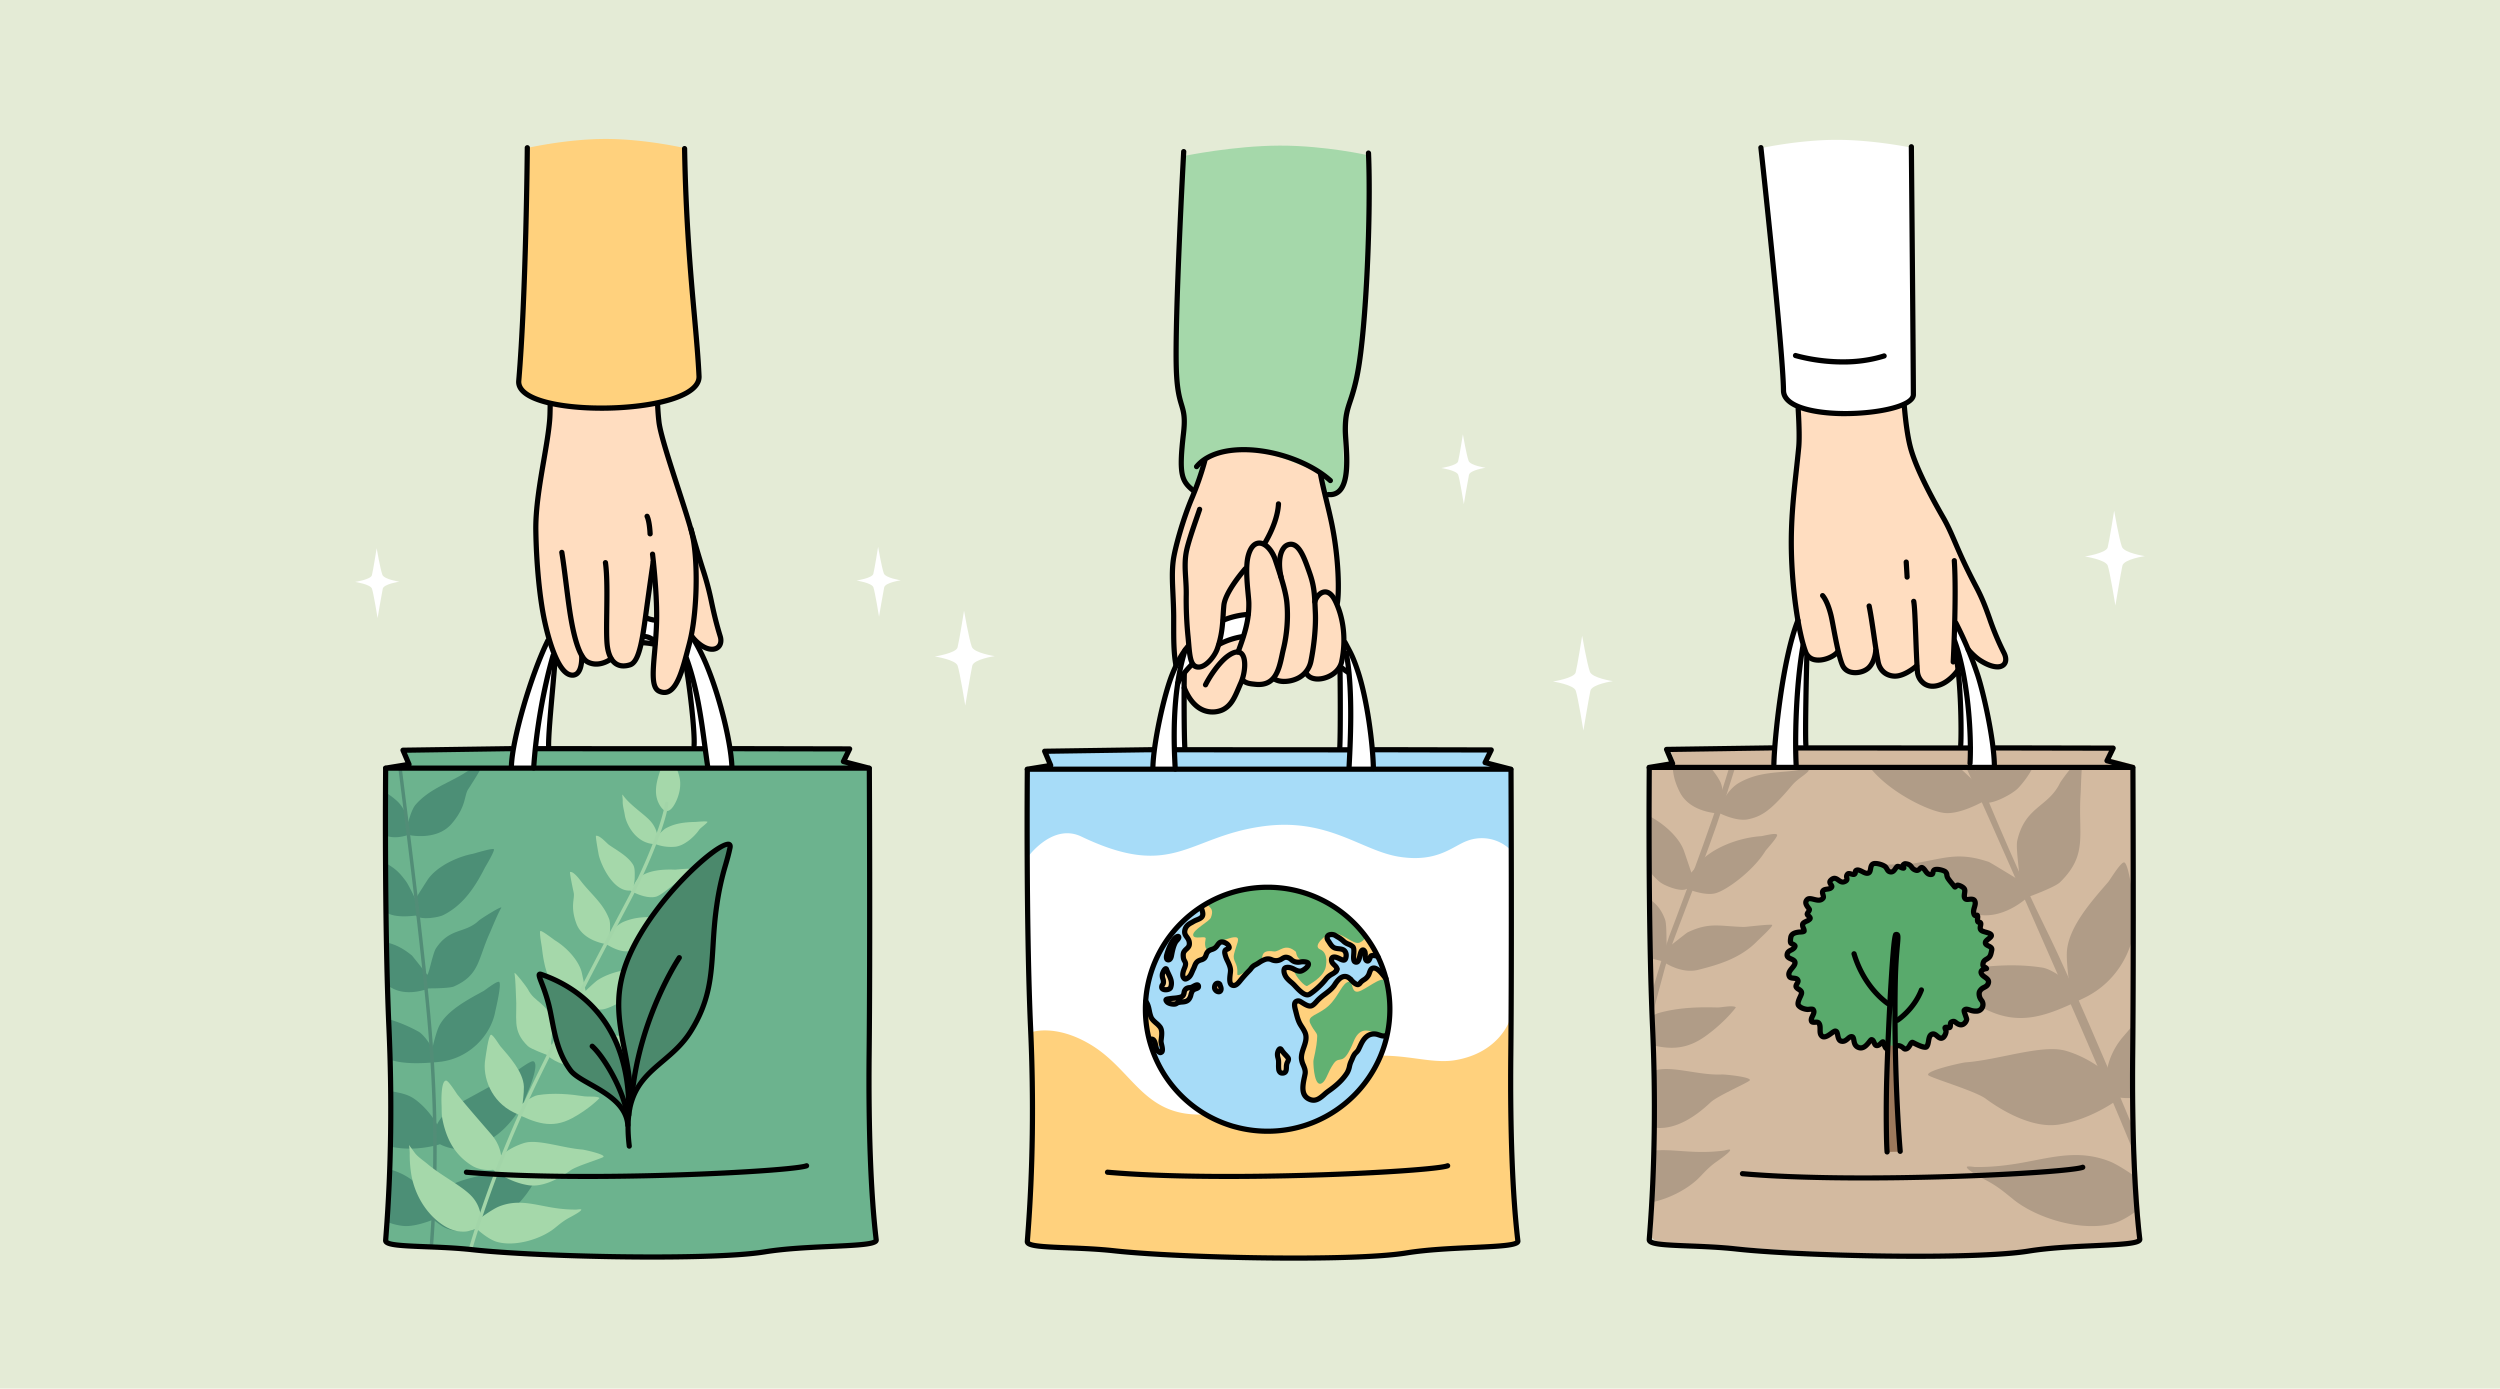 <svg id="Layer_1" data-name="Layer 1" xmlns="http://www.w3.org/2000/svg" viewBox="0 0 2742 1523"><defs><style>.cls-10,.cls-13,.cls-15,.cls-18,.cls-19,.cls-2,.cls-3,.cls-5,.cls-7{fill-rule:evenodd}.cls-2{fill:#fff}.cls-3{fill:#ffddc0}.cls-5{fill:#4c8f76}.cls-7{fill:#a5d8aa}.cls-10{fill:#ffd17d}.cls-13{fill:#b09c87}.cls-15{fill:#a7dcf8}.cls-18{fill:#feda9b}.cls-19{fill:#f2b372}</style></defs><path d="M0 0h2742v1523H0Z" style="fill-rule:evenodd;fill:#e4ebd6" id="Ñëîé_4" data-name="Ñëîé 4"/><g id="Ñëîé_3" data-name="Ñëîé 3"><path class="cls-2" d="M1065.87 709.44c-3.19-8.75-8.52-39.58-8.52-39.58s-5.27 33.3-7.13 40.3c-1.67 6.29-24.92 9.88-24.92 9.88s22.65 3.45 25 10 8.4 43.81 8.4 43.81 6-36.08 7.68-43.69c1.56-7.14 24.62-10.52 24.62-10.52s-22.64-3.4-25.13-10.2ZM969.39 628.92c-2.36-6.44-6.28-29.17-6.28-29.17s-3.89 24.54-5.26 29.7c-1.23 4.64-18.35 7.28-18.35 7.28s16.68 2.54 18.43 7.4 6.2 32.27 6.2 32.27 4.43-26.57 5.65-32.18c1.15-5.27 18.14-7.75 18.14-7.75s-16.7-2.54-18.53-7.55ZM2327.33 599.75c-3.2-8.75-8.53-39.58-8.53-39.58s-5.27 33.3-7.12 40.3c-1.67 6.29-24.92 9.88-24.92 9.88s22.64 3.45 25 10 8.41 43.8 8.41 43.8 6-36.07 7.67-43.68c1.56-7.15 24.63-10.52 24.63-10.52s-22.65-3.4-25.14-10.2ZM1610.78 505.51c-2.36-6.44-6.28-29.16-6.28-29.16s-3.89 24.54-5.25 29.7c-1.24 4.63-18.36 7.28-18.36 7.28s16.68 2.54 18.44 7.39 6.19 32.28 6.19 32.28 4.43-26.58 5.66-32.18c1.15-5.27 18.13-7.76 18.13-7.76s-16.7-2.54-18.53-7.55ZM419.4 630.44c-2.35-6.44-6.28-29.16-6.28-29.16s-3.88 24.54-5.25 29.69c-1.23 4.64-18.36 7.28-18.36 7.28s16.69 2.54 18.44 7.4 6.19 32.27 6.19 32.27 4.44-26.57 5.66-32.18c1.15-5.26 18.14-7.75 18.14-7.75s-16.7-2.54-18.54-7.55ZM1743.83 736.86c-3.2-8.74-8.53-39.58-8.53-39.58s-5.27 33.3-7.12 40.3c-1.67 6.3-24.92 9.89-24.92 9.89s22.64 3.44 25 10 8.41 43.81 8.41 43.81 6-36.08 7.68-43.68c1.55-7.15 24.62-10.52 24.62-10.52s-22.65-3.42-25.14-10.22Z"/><path class="cls-3" d="M721 441.43s.71 11.51 1.24 19.9c1.19 18.86 14.24 51.56 22.64 78.57 11.47 36.88 19 66.49 19 66.49a211 211 0 0 1 11.11 28.22c4 13.33 5.42 26.7 9.17 41 3.26 12.44 7 21.06 6.65 27.94-.55 9.39-9.06 9.53-15.25 7.66-9.22-2.79-17.15-11.36-17.15-11.36s-9.19 39.25-21 55.15c-5.62 7.53-15.06 5.66-18.44-.4-5.52-9.91.36-45.52 1.19-76.92a292 292 0 0 0-3.78-53.32s-7.46 71.84-17.11 96.2c-8.81 22.25-29 2.84-29 2.84s-10.2 5.39-18 5.07-13.27-6.28-13.27-6.28-1.55 14.43-7.63 17.95c-4.72 2.73-13.58-4.17-17.59-9.93-15.41-22.21-27.24-90.31-26.38-145.34.82-52.24 16.1-99.41 16.1-142 0 0 29.72 5.38 59.08 4.91s58.42-6.35 58.42-6.35Z"/><path d="m423.37 843.34 25.08-5.24-5-15.06 487.69-1.37-5.1 13.9 27.64 7.36.08 335.58.84 80.18 6.62 102.72s-34.79 3.51-83.42 7.81c-49.62 4.39-113.77 9.58-181.59 9.56-68.41 0-137.74-4.59-189.3-9.06-32.76-2.84-58.67-2-72.28-3.53a16.84 16.84 0 0 1-10.52-5s4.69-49.4 4.51-178.87c-.07-49.2-4.22-102.28-5.15-158.7-1.53-92.07-.1-180.28-.1-180.28Z" style="fill:#6cb38e;fill-rule:evenodd"/><path class="cls-2" d="M572.2 779.65c10.38-34.93 29.31-76.65 29.31-76.65l8.49 21.51-8.72 96.7-14-.17-1.53 21.67H560s1.83-28.13 12.2-63.06ZM751 728l6.75-26.84s16.34 20.62 27.6 55.95 17.44 85.38 17.44 85.38l-26 .4-3.79-21.15h-11.66s-1.49-34.54-4.07-58S751 728 751 728ZM708.51 677.89l10.18 2.76-1 24.74-13.26-4.39Z"/><path class="cls-5" d="M470.22 1084.05s22.52.19 27.78-2.15c28.52-12.76 25.87-29.72 39.7-59.7.57-1.24 8.38-20.43 12-26.36 2.22-3.64-22.58 12-24.41 13.76-15.3 14.57-31.76 7.55-47 30.36-3.73 5.6-7.92 29-9.72 29.17 0 0-16.08-20.59-16.91-21.26-10.38-8.4-18.38-11.94-27.18-14.12l1.11 47.68 5 2.63c17.84 9.41 39.63-.01 39.63-.01ZM481.54 1164.71c33.15-3.31 56.87-29.39 61.62-55.07.49-2.65 7.39-30.7 4.27-32.7-2.21-1.42-15.18 8.92-17 9.94-16.81 9.21-42 22.15-49.68 40.45-3 7.13-6.53 22.22-6.53 22.22s-8.28-14.18-15.25-18.1a162.43 162.43 0 0 0-31.07-13.16v44c14.44 4.84 33.72 4.4 53.64 2.42ZM456.26 1004.21c5.19 5.27 24.59 2.09 29.8-.49 22.22-11 35.18-31.32 45.74-52 1-1.85 11.05-18.47 9.89-20.23s-21.67 4.71-23.23 5c-16.78 3.16-38.46 13.42-48.58 27.2-1.49 2-14.31 22.39-14.31 22.39s-7.59-16-10.58-19.91c-7.29-9.62-11-13.25-22.42-19.88 0 0-1.46 53.22 2.75 55.41 10.93 5.73 30.68 2.3 30.94 2.51ZM447.67 915.69s30.8 7.28 47.5-12 13.67-31.24 18.49-38.24c.29-.41 15.24-23.54 14.27-24.2-4.23-2.88-17.31 6-19.87 7.57-18.72 11.21-37.46 17-52.16 33.67-4.69 5.32-8.16 19.46-8.16 19.46a30.65 30.65 0 0 0-.76-4.14c-2.25-7-5.92-14.15-11.53-19.28a77.57 77.57 0 0 0-10.79-8.27L422.07 916c11.39 5.33 25.6-.31 25.6-.31ZM479.35 1233.27s5.81-13 22-21.89 41.89-22.62 62.61-34.88c1.48-.87 18-13.62 21.07-12.46 7 2.66-5 31-6.07 33.53-2.57 6-4.2 11.5-7.72 17.15-14.27 22.91-32.26 39.42-59.65 45-15 3.08-29-4.71-29-4.71s-26.09 8.51-52.68 2.88c-5-1.07-1.55-61.13-1.55-61.13 13.36 2.29 20 4 27.34 9.37 15.3 11.33 23.65 27.14 23.65 27.14ZM475.12 1321.66s5.17-14.85 22.67-23.29 47.91-11.43 70.92-19.81c6.53-2.38 15.46-4.29 21.28-8.06 3.7-2.4 11.06-7.25 11.06-7.25a101 101 0 0 0-4.87 10.29 162.91 162.91 0 0 1-10.28 22.75c-13.37 25-38.29 46.53-67.68 52.81-10.68 2.28-22.75 1.74-32.42-3.76-3.09-1.76-10.65-7.67-10.65-7.67s-19.12 8.07-32.18 7a63.67 63.67 0 0 1-17.92-4.35L429 1283a72.13 72.13 0 0 1 28.38 15.74c6.62 6.01 17.74 22.92 17.74 22.92Z"/><path d="M473.1 1368.34h-.1a1.91 1.91 0 0 1-1.76-2c6.24-81.7 5-168.66-3.55-258.44-7.95-82.94-19.1-171.92-26.48-230.8-1.55-12.42-2.94-23.45-4.08-32.74a1.92 1.92 0 0 1 1.66-2.12 1.88 1.88 0 0 1 2.12 1.66c1.14 9.29 2.52 20.31 4.08 32.73 7.38 58.9 18.54 147.92 26.49 230.9 8.62 90 9.82 177.18 3.56 259.1a1.91 1.91 0 0 1-1.94 1.71Z" style="fill:#528d77"/><path class="cls-7" d="M599.31 1156.77s-17.13-6.19-20.44-9.45c-18-17.69-11.08-29.81-13-56.43-.08-1.1-.49-17.85-1.54-23.37-.65-3.39 13.67 15.46 14.55 17.29 7.42 15.36 21.92 14.66 26.91 36.25 1.23 5.29-2.32 24.24-1 24.85 0 0 18.1-11.09 18.93-11.36 20.12-6.75 28-2 49.2 1.29 1.53.23 20.28.15 24.45 1.12 2.29.53-12.85 11.25-14.48 12.56-16.59 13.37-37.32 16.3-53.56 18.41s-30.02-11.16-30.02-11.16ZM563.28 1220c-24.19-11.84-34.69-38.28-30.92-59.09.4-2.15 3.22-25.36 6.16-26 2.08-.45 9 11 10.07 12.33 10.1 11.71 25.46 28.6 26 44.65.23 6.25-1.43 18.68-1.43 18.68s10.36-8.42 16.77-9.43c17.16-2.71 34.45-1.24 51.57 1.39 3.39.52 13.93-.58 16 1.84.16.2-11.81 12.29-29.76 21.94-22.98 12.36-40.4 5.43-64.46-6.31Z"/><path class="cls-7" d="M636.57 1100.3c-5.44 2.54-19.24-5.33-22.45-8.76-13.69-14.58-17.68-33.64-19.77-52.26-.18-1.67-3.07-17.11-1.69-18.12s15.08 9.66 16.18 10.33c11.82 7.11 25.32 21 29 34.29.55 2 4.43 21 4.43 21s10.33-10 13.73-12.11c14-8.85 34-12.85 50.45-11.92 1.9.1 12.76-1.62 13.8.39.94 1.83-11 11.72-11.88 12.89-12.43 15.67-37.74 29.88-47.66 31.12s-23.87-6.97-24.14-6.85ZM664.77 1035.44s-25.45-3.14-32.59-22.45-1.39-27.53-3-34.19c-.1-.4-4.79-22.14-3.87-22.37 4-1 11.39 9.45 12.89 11.33 11 13.77 23.53 23.4 29.89 40.2 2 5.36.6 17.06.6 17.06a25.18 25.18 0 0 1 1.76-2.93c3.73-4.7 8.56-9.06 14.28-11.37 16.51-6.67 30.61-4.63 47.79-4.39 2 0 11.73-.68 12.93.81s-6.5 4.89-11.56 8.28-6.19 5.72-17.4 14.84-18.28 12.28-28.45 13.12-23.27-7.94-23.27-7.94ZM718.93 925.84c-21.53-.12-32.16-22.21-33.59-31.67-.9-5.93-2.6-10.25-2.34-16.26.09-2-1.06-7.64.09-6 7.69 11.1 22.59 20.28 30 28.33s7.91 16.57 7.91 16.57 6.53-6.78 9.11-8.23c10.07-5.67 21.17-6.84 32.71-7.08 1.08 0 12.3-1.24 13.09-.1.53.78-7.83 6.94-8.82 8.38-5.57 8.2-16.66 17.84-26.44 18.92a49 49 0 0 1-21.72-2.86ZM691.24 976.75c-17.55 1.4-31-25.32-34.39-38.38-.29-1.15-4-21.42-3.14-21.64 3.89-1 11.9 8.27 14.19 9.89 8.52 6 20.37 12.11 26.31 21.53 2.37 3.77 1.95 9.15 1.94 14.24s-1.65 10.89-.87 8.68c5.78-16.4 29.83-17.88 45.26-17.22.94 0 21.06-2.38 20 .06s-8.07 6.84-13.47 10.21-21.33 17.83-27.7 19.4c-11.95 2.96-28.13-6.77-28.13-6.77ZM549.54 1267.35s-.68-11.45-10.37-22.78-25.27-28.93-37.46-44c-.87-1.08-9.77-15.41-12.4-15.39-6.07 0-5.12 24.88-5 27.13.23 5.3-.11 9.91.93 15.18 4.25 21.4 13.14 39 32.3 50.94 10.49 6.54 23.37 4.58 23.37 4.58s17.34 13.8 39.12 17c15.08 2.22 33.17-7.07 45.64-16.3 6.33-4.67 30.73-11.9 35.71-14.5s-20.62-8.25-23-8.42c-20.63-1.48-48.17-11.54-63.06-7.28a74 74 0 0 0-25.78 13.84ZM527.36 1335.57s.35-12.72-10.5-24-33-22.14-48.08-35c-4.27-3.64-10.5-7.61-13.83-12.1-2.12-2.86-6.3-8.61-6.3-8.61a83.89 83.89 0 0 1 .74 9.18 132 132 0 0 0 1.26 20.14c3 22.69 15.67 46 36.15 59.08 7.45 4.73 16.76 7.72 25.66 6.27 2.86-.46 10.28-2.82 10.28-2.82s12.19 11.5 22.39 14.39c20 5.66 48.48-3.18 63.13-15 6.4-5.18 9.81-8.15 17.21-12.12 1.31-.7 12.7-6.63 12.06-8.35-.27-.75-4.58.05-5.31.05a143.88 143.88 0 0 1-20.48-1.31c-22.73-2.87-41.72-11.14-64.33-2.13-6.72 2.64-20.05 12.33-20.05 12.33Z"/><path class="cls-7" d="M725 885.23c-9.41-13.06-5-28.27-.24-41.82.72-2.06 16.55-3.35 17-2.07 3.11 9.24 5.55 14.4 3.64 25.75a52.26 52.26 0 0 1-3.46 11c-1.75 3.7-8.58 18.77-16.94 7.14Z"/><path d="M516.08 1371.84a2 2 0 0 1-.53-.07 1.9 1.9 0 0 1-1.29-2.36C533 1305.55 559 1239.81 591.34 1174c31.74-64.49 67.75-132.86 89.26-173.71l8.38-15.9c20.34-38.73 37.69-83.19 40.35-103.41a1.88 1.88 0 0 1 2.13-1.64 1.91 1.91 0 0 1 1.64 2.14c-2.7 20.6-20.23 65.6-40.76 104.68l-8.37 15.9c-21.51 40.83-57.5 109.17-89.21 173.62-32.27 65.6-58.13 131.13-76.85 194.78a1.89 1.89 0 0 1-1.83 1.38Z" style="fill:#a2d5a8"/><path d="M684.71 1167.57a349.46 349.46 0 0 0-3.65-37.1c-2.9-17.69-6.06-45.86 7.6-80.41 13.86-35.07 48.63-77.18 76-102.23 13.08-12 23.36-16.22 31-21.13 9.47-6.11-2.33 21.09-7.76 56.68-6.66 43.79-5.7 94.36-19.12 129-10.39 26.8-43.45 50-62.69 72-17.12 19.6-20.16 39.94-20.16 39.94s-4.3-9.56-10-14.26c-12.29-10.09-32.9-20.91-43.93-29.56-16.56-13-25.2-45-31.28-80.09-3-17.12-11.47-31.1-8.21-31 9.93.24 27.5 6.14 56.2 33.84 27.29 26.27 36 64.32 36 64.32Z" style="fill:#4b896c;fill-rule:evenodd"/><path class="cls-10" d="M578.29 162.33s42.92-9.93 86-9.93 86.17 9.93 86.17 9.93 1.21 55.16 5.28 118.51 11 134.86 11 134.86a43.21 43.21 0 0 1-20.11 17.73c-21.06 9.1-56.35 13.94-86.15 14.71-27 .69-57.66-2.58-74.88-10.14-14.49-6.37-17.84-17.19-17.84-17.19s5.53-40.1 8.17-104.72 2.36-153.76 2.36-153.76Z"/><path d="M690.21 1259.9a2.86 2.86 0 0 1-2.84-2.51c-2.08-17.19-1.63-30.9.65-42.2 1.87-23.24-2.12-43.78-6-63.64-6.42-33-12.47-64.16 6.1-105.81 27.48-61.61 98.36-126.84 112.21-122.4 1 .32 4.22 1.79 3.14 7-1.52 7.31-3.19 13.14-5 19.31a290.08 290.08 0 0 0-9.4 43.08c-2.48 16.73-3.37 31.39-4.23 45.57-2 32.58-3.67 60.73-24.92 94.55-9 14.36-20.29 23.92-31.19 33.16-15.75 13.37-30 25.47-35.1 49.8v.31a3.1 3.1 0 0 1-.21.86c-2.06 10.61-2.4 23.5-.42 39.74a2.86 2.86 0 0 1-2.5 3.18ZM798 928.75c-10.67.83-76.38 56-104.61 119.32-17.84 40-12 70.31-5.72 102.39 2.88 14.81 5.83 30 6.45 46.47 7.41-15.26 19-25.13 31-35.29 10.57-9 21.5-18.23 30-31.85 20.46-32.58 22.05-58.74 24.05-91.86.87-14.3 1.77-29.08 4.28-46.05a298.49 298.49 0 0 1 9.56-43.82c1.73-6.07 3.37-11.8 4.85-18.91.07-.15.14-.28.14-.4Z"/><path d="M693.28 1203.86H693a2.86 2.86 0 0 1-2.57-3.12c8.37-86.16 51.79-151.24 52.22-151.89a2.86 2.86 0 1 1 4.74 3.2c-.43.63-43 64.58-51.27 149.24a2.85 2.85 0 0 1-2.84 2.57Z"/><path d="M688.62 1237a2.85 2.85 0 0 1-2.85-2.65c-1.53-21-22-32.58-40-42.78-9.71-5.48-18.09-10.22-22.31-15.89-13.54-18.17-17.49-38.85-21-57.09-1.16-6-2.25-11.77-3.62-17a203 203 0 0 0-7.36-22.28c-2.8-7.37-4-10.42-1.85-12.6.78-.82 2.25-1.6 4.8-.73 37.66 12.88 100.47 50.42 98 157.13a2.87 2.87 0 0 1-2.46 2.77 37.9 37.9 0 0 1 1.47 8.08 2.85 2.85 0 0 1-2.64 3Zm-93.68-164.81c.49 1.45 1.19 3.27 1.87 5.06a212.79 212.79 0 0 1 7.55 22.88c1.42 5.44 2.52 11.24 3.7 17.39 3.37 17.64 7.19 37.63 20 54.75 3.5 4.7 11.78 9.38 20.54 14.33 13.88 7.84 30.33 17.14 38.27 31.63.36-97.29-56.13-133.12-91.93-146.04Z"/><path d="M688 1225.85a2.86 2.86 0 0 1-2.82-2.42c-4.55-29.35-26.93-64.49-37.61-73.84a2.86 2.86 0 0 1 3.77-4.29c12.67 11.11 34.89 47.58 39.49 77.25a2.85 2.85 0 0 1-2.39 3.26 2.18 2.18 0 0 1-.44.04ZM560.88 843.75h-.07a2.86 2.86 0 0 1-2.78-2.92c.68-29.22 21.33-100.77 40.17-139.22a2.86 2.86 0 1 1 5.13 2.52C584.75 742 564.4 812.36 563.74 841a2.86 2.86 0 0 1-2.86 2.75ZM585.36 845.08h-.19a2.85 2.85 0 0 1-2.67-3c2.54-40 10.54-86.35 21.4-124a2.86 2.86 0 0 1 5.49 1.58c-10.75 37.32-18.67 83.23-21.19 122.83a2.85 2.85 0 0 1-2.84 2.59Z"/><path d="M601.8 822.72a2.85 2.85 0 0 1-2.85-2.67c-.62-9.49 2.17-40.65 4.41-65.69 1.27-14.26 2.37-26.57 2.51-31.15a2.86 2.86 0 1 1 5.71.17c-.14 4.75-1.25 17.14-2.53 31.48-2.23 24.85-5 55.77-4.4 64.82a2.85 2.85 0 0 1-2.67 3ZM802.75 844.49a2.86 2.86 0 0 1-2.85-2.79c-.53-22.8-11.7-72.82-27.48-111-3.77-9.09-9.95-22-16-30.93a2.86 2.86 0 0 1 4.73-3.2c6.28 9.29 12.66 22.59 16.53 32 16.55 40 27.38 89.78 27.92 113a2.86 2.86 0 0 1-2.79 2.92ZM776.06 842.76a2.86 2.86 0 0 1-2.82-2.44c-1-6.83-2-13.91-2.92-21.18-4-30-8.55-64.11-20-95.88a2.85 2.85 0 1 1 5.37-1.94c11.67 32.35 16.25 66.73 20.3 97.07 1 7.24 1.9 14.3 2.91 21.1a2.86 2.86 0 0 1-2.41 3.24Z"/><path d="M761.29 820.32h-.19a2.86 2.86 0 0 1-2.67-3c1-14.72-5.16-67.27-9-87.16a2.86 2.86 0 1 1 5.61-1.09c4 20.65 10.08 73.24 9.08 88.62a2.85 2.85 0 0 1-2.83 2.63Z"/><path d="M772.08 824.09 588.21 824a2.86 2.86 0 0 1 0-5.71l183.87.1a2.86 2.86 0 0 1 0 5.71Z"/><path d="M953.21 845.37H423a2.86 2.86 0 0 1-.46-5.68l22-3.6L439.4 824a2.85 2.85 0 0 1 2.59-4l117.74-1.7a2.86 2.86 0 1 1 0 5.71h-5.23l-108.18 1.63 4.91 11.58a2.84 2.84 0 0 1-.1 2.45h479.61l-6.37-1.67a2.85 2.85 0 0 1-1.88-1.57 2.88 2.88 0 0 1 0-2.45l4.75-9.74-123.6-.24a2.86 2.86 0 1 1 0-5.71H813l118.9.27a2.86 2.86 0 0 1 2.55 4.11l-5.21 10.7 24.73 6.38a2.86 2.86 0 0 1-.71 5.63Z"/><path d="M716.14 1381.54c-73.27 0-156-3.36-198-8-17.59-1.94-35.6-2.65-51.49-3.28-27.64-1.09-41.11-1.82-45.15-6.23a5 5 0 0 1-1.36-3.62c.06-1.13.23-3.36.48-6.64 5.57-72.26 6.62-148.4 3.13-226.31-5.16-115.15-3.63-283.05-3.61-284.73a2.81 2.81 0 0 1 2.88-2.83 2.86 2.86 0 0 1 2.83 2.88c0 1.68-1.55 169.43 3.6 284.43 3.51 78.13 2.45 154.51-3.14 227-.22 2.89-.38 4.94-.45 6.12 3 2.72 23.18 3.52 41 4.22 16 .64 34.1 1.35 51.88 3.32 71.25 7.84 259.58 12 319.43 2.36 22.82-3.7 49.58-4.93 73.19-6 20.09-.93 42.78-2 46.75-4.61l-.14-1.2c-5.72-49.16-8.4-121.06-7.55-202.47 1.17-113.77.23-311.18.22-313.16a2.87 2.87 0 0 1 2.85-2.87 2.85 2.85 0 0 1 2.85 2.84c0 2 1 199.43-.22 313.25-.84 81.18 1.82 152.82 7.51 201.75l.22 1.92a4.44 4.44 0 0 1-1.1 3.41c-3.84 4.47-19.31 5.37-51.14 6.84-23.45 1.09-50 2.31-72.53 5.95-24.82 4.01-71.56 5.66-122.94 5.66Zm242-21.27Z"/><path d="M644 1293.12c-48.12 0-95.28-1.29-132.79-4.6a2.86 2.86 0 0 1 .5-5.69c130.87 11.56 357.53-1.12 371.86-6.85a2.85 2.85 0 0 1 2.12 5.3c-12.04 4.81-129.47 11.84-241.69 11.84ZM728.67 762.31a16.51 16.51 0 0 1-6.65-1.5c-10.54-4.62-9-22-6.89-46 1-11 2.06-23.4 2.22-36.56.38-30.18-4.42-69.69-4.47-70.09a2.85 2.85 0 0 1 2.48-3.18 2.89 2.89 0 0 1 3.19 2.49c0 .4 4.89 40.28 4.51 70.85-.16 13.38-1.27 25.92-2.24 37-1.84 20.86-3.29 37.35 3.49 40.32 2.91 1.28 5.46 1.34 7.8.22 9.11-4.41 14.6-25.41 19.45-43.93l1.49-5.66c3.58-13.48 5.8-28.86 7-48.39 1.61-26.82.24-54.48-3.48-70.47-2.42-10.42-8.73-29.84-15.41-50.39-9.49-29.19-19.3-59.38-21.13-72.9-.66-4.95-1.22-11.86-1.64-20.53a2.85 2.85 0 0 1 5.7-.28c.42 8.51 1 15.26 1.6 20 1.76 13 11.93 44.3 20.9 71.9 6.72 20.68 13.06 40.21 15.54 50.87 3.84 16.47 5.26 44.78 3.62 72.1-1.19 19.93-3.47 35.66-7.15 49.52l-1.49 5.64c-5.41 20.68-11 42.06-22.48 47.62a13.45 13.45 0 0 1-5.96 1.35Z"/><path d="M683.79 733.22a17.48 17.48 0 0 1-9.75-2.83c-6.1-4-9.92-12.14-11-23.54-.77-7.87-.6-21.09-.42-35.1.25-18.93.53-40.38-1.37-54.1a2.86 2.86 0 1 1 5.66-.78c2 14.15 1.68 35.83 1.43 55-.18 13.84-.36 26.91.38 34.46.94 9.63 3.87 16.31 8.48 19.33 3.38 2.21 7.77 2.46 13.05.75 8.5-2.77 12.18-30.07 15.43-54.16 3.36-24.9 8-57 8-57l5.65.81s-4.61 32.08-8 57c-4 29.48-7.41 54.94-19.33 58.82a26.59 26.59 0 0 1-8.21 1.34Z"/><path d="M654 731.23a23.05 23.05 0 0 1-10.79-2.65C634 723.77 627 704.2 621.8 668.76c-1.34-9.15-2.58-19-3.78-28.58-1.55-12.28-3-23.87-4.64-34a2.86 2.86 0 0 1 5.64-.91c1.65 10.2 3.11 21.84 4.66 34.17 1.2 9.52 2.44 19.37 3.77 28.46 6.33 43.32 14.24 53.42 18.39 55.59 11.07 5.78 22.51-3 22.63-3A2.85 2.85 0 0 1 672 725c-.46.32-8.21 6.23-18 6.23Z"/><path d="M627.92 743.36a13.64 13.64 0 0 1-2.42-.23c-15.15-2.83-25.16-34.69-30.88-60.91-5.48-25.09-9.23-63.59-9.78-100.5-.37-24.13 4.51-52.49 8.8-77.51 2.7-15.75 5.26-30.61 6.33-43 .4-4.59.47-8.43.57-13.75l.08-4.24a3 3 0 0 1 2.92-2.79 2.86 2.86 0 0 1 2.79 2.92l-.08 4.22c-.1 5.43-.18 9.35-.59 14.13-1.09 12.68-3.67 27.66-6.39 43.53-4.27 24.77-9.08 52.77-8.72 76.4.55 36.56 4.24 74.63 9.65 99.37 7.24 33.18 17.34 54.83 26.35 56.51a5 5 0 0 0 4.56-1c4-3.52 4.28-13.63 4.06-17.24a2.86 2.86 0 0 1 5.7-.35c.1 1.61.79 15.88-6 21.86a10.27 10.27 0 0 1-6.95 2.58ZM713 588.34a2.86 2.86 0 0 1-2.85-2.76c-.12-3.5-.91-13.58-3-18.07a2.85 2.85 0 0 1 5.15-2.45c3.09 6.48 3.59 19.76 3.61 20.32a2.86 2.86 0 0 1-2.75 3ZM781 714.93c-6.45 0-15.07-3.78-24.1-14.67a2.85 2.85 0 1 1 4.39-3.64c9.66 11.64 18.71 14.3 23.4 11.78 2.9-1.56 3.88-5.2 2.57-9.51-5-16.4-7.28-27-9.48-37.26a316.27 316.27 0 0 0-9-34.39c-4.92-15.23-11.13-36.71-13.62-46.45a2.85 2.85 0 1 1 5.53-1.42c2.47 9.67 8.64 31 13.53 46.11a318.51 318.51 0 0 1 9.1 34.95c2.18 10.14 4.43 20.62 9.36 36.8 2.13 7 0 13.32-5.32 16.2a13.42 13.42 0 0 1-6.36 1.5ZM717.86 704.87a2.88 2.88 0 0 1-.9-.15 29.58 29.58 0 0 1-4.26-1.89c-1.92-1-3.44-1.75-5.41-1.75a2.86 2.86 0 0 1 0-5.72 16.76 16.76 0 0 1 8 2.39 24.48 24.48 0 0 0 3.47 1.55 2.86 2.86 0 0 1-.91 5.57ZM716.78 682.91a2.71 2.71 0 0 1-.69-.08c-.63-.16-1.23-.29-1.81-.42a26 26 0 0 1-6.1-2 2.86 2.86 0 0 1 2.56-5.11 20.24 20.24 0 0 0 4.81 1.5c.62.14 1.26.28 1.92.45a2.85 2.85 0 0 1-.69 5.62Z"/><path d="M718.14 709.48a2.67 2.67 0 0 1-.56-.06 85.46 85.46 0 0 0-11.65-1.57 2.86 2.86 0 0 1 0-5.71c4.24 0 12.41 1.61 12.76 1.68a2.86 2.86 0 0 1-.55 5.66ZM659.85 450.54c-33.92 0-66.63-5-82.64-15.1-7.94-5-11.67-11.07-11.08-18 8-94.31 9.36-253.64 9.37-255.24a2.86 2.86 0 1 1 5.71.05c0 1.6-1.38 161.15-9.39 255.67-.39 4.62 2.45 8.88 8.44 12.68 31.53 19.95 135.94 18.47 171.88-2.43 8-4.67 12-9.86 11.71-15.41-.92-19.47-2.83-40.73-5-65.34C754.61 300.68 749.39 242.5 748 163a2.86 2.86 0 0 1 2.81-2.9 3 3 0 0 1 2.9 2.8c1.42 79.28 6.63 137.35 10.82 184 2.22 24.68 4.13 46 5 65.59.37 7.85-4.52 14.79-14.54 20.61-19.79 11.55-58.19 17.44-95.14 17.44Z"/><path class="cls-3" d="M2088.51 444.51s2.2 34.42 12.36 60.26c7.81 19.86 18.78 43.18 28.81 60.43 10.71 18.43 19.51 41.76 27.36 57.33 14 27.71 24 44.94 29.76 66.67 3.48 13.11 15.88 29.34 13.1 37.27-5.65 16.13-39.62-10.2-39.62-10.2l-15.82-31.76-2 21 6.07 30.67s-19.75 18.06-31.52 16.9-15.57-21.56-15.57-21.56-16.59 12.41-27.72 9.5-16.81-21.17-16.81-21.17-3.43 22.24-28.41 16.57c-9.86-2.24-11.65-22.23-11.65-22.23s-26.13 20.69-35.66 1.38c-15.71-31.82-17.92-113.36-16.85-140.16 1.36-34.07 8.42-55.7 8.42-94.89 0-12.64-.33-33.18-.33-33.18a156.35 156.35 0 0 0 52.3 7.88c29.04-.68 63.78-10.71 63.78-10.71Z"/><path d="m1810.92 839.56 25.08-5.24-5-15.05 487.69-1.37-5.1 13.89 27.64 7.37.08 335.58.84 80.17 6.62 102.74s-6 4.17-18.82 5.4c-14.88 1.43-38.43.08-64.59 2.4-19.65 1.74-37.55 5.93-61.08 7.54-35.9 2.47-79.55 2-120.52 2-68.41 0-138.33-3.89-189.89-8.36-29.67-2.57-55.84-2.2-70.18-3.84-9.64-1.09-12-5.38-12-5.38s4.69-49.41 4.51-178.87c-.07-49.2-4.22-102.28-5.15-158.71-1.56-92.05-.13-180.27-.13-180.27Z" style="fill:#d3baa0;fill-rule:evenodd"/><path class="cls-2" d="M1954.08 753.22a482.3 482.3 0 0 1 16.55-67.44l10.88 33.72-1.12 99-11 .32v21h-25.3s3.36-48.09 9.99-86.6ZM2149.15 741.59l-6.5-32.91 1.85-22.29s18.95 31.56 29.78 69.94 13.56 83.57 13.56 83.57l-27.42.23.66-20.47-10.65-.24Z"/><path d="M2069.6 1263.48s-1.17-34.59-.22-74.83c1.15-48.6 4.65-104.44 7-104.44 4.26 0 2 78.4 3.2 106.11 1 22.75 3.72 72.83 3.72 72.83Z" style="fill:#9c795c;fill-rule:evenodd"/><path class="cls-2" d="M1933.1 162.18s40.41-8.81 81.52-8.81 82.89 8.81 82.89 8.81l.06 273s-1.85 5.85-12.52 9.86c-14.86 5.58-42 9.81-62.61 9.52-19.94-.29-40.51-3.67-52.88-9.52a30.41 30.41 0 0 1-13.42-11.9s-2.4-38.67-8.16-106.41-14.88-164.55-14.88-164.55Z"/><path class="cls-13" d="M2223.91 984.06s29.84-10.79 35.61-16.47c31.29-30.82 19.31-51.93 22.58-98.31.09-1.33.47-15.91 1.31-27.87l-12.13 1.12c-5.69 7.23-11.16 14.73-11.85 16.17-12.93 26.75-38.18 25.54-46.88 63.15-2.13 9.21 4 42.22 1.74 43.29 0 0-31.53-19.32-33-19.8-35.05-11.75-48.77-3.44-85.71 2.24-2.66.42-35.33.28-42.6 2-4 .93 22.38 19.59 25.24 21.89 28.88 23.28 65 28.38 93.29 32.07s52.4-19.48 52.4-19.48ZM2286.68 1094.15c42.14-20.62 60.43-66.69 53.86-102.94-.68-3.75-5.61-44.19-10.73-45.3-3.63-.78-15.59 19.23-17.53 21.48-17.6 20.41-44.37 49.83-45.39 77.79-.41 10.89 2.49 32.55 2.49 32.55s-18-14.67-29.21-16.44c-29.89-4.72-60-2.16-89.84 2.43-5.91.91-24.27-1-27.91 3.22-.28.32 20.58 21.4 51.84 38.2 40.16 21.58 70.51 9.51 112.42-10.99ZM2174.36 879.7c9.49 4.42 33.52-9.29 39.12-15.26a105.57 105.57 0 0 0 16.52-23.25l-63 2.12c-1.45 7-2.63 12.83-2.63 12.83s-8.21-7.91-15.36-14.21c0 0-99.66-2.15-98.06-.12 21.66 27.3 64 47.64 81.28 49.8s41.66-12.13 42.13-11.91ZM2310.62 1176.7s1.19-20 18.06-39.69c3.06-3.58 6.46-7.52 10.11-11.73l.5 78.89a67.73 67.73 0 0 1-13.59-.27s-30.21 24-68.15 29.62c-26.26 3.87-57.78-12.33-79.51-28.39-11-8.15-53.53-20.73-62.2-25.26s35.92-14.37 40-14.67c35.94-2.59 83.92-20.1 109.85-12.7s44.93 24.2 44.93 24.2ZM2343.83 1327.79c-7.44 5.51-16.89 11.5-25.53 13.94-34.81 9.87-84.46-5.53-110-26.17-11.15-9-17.11-14.18-30-21.11-2.28-1.22-22.13-11.54-21-14.54.48-1.3 8 .08 9.25.09a250.73 250.73 0 0 0 35.69-2.29c39.59-5 72.69-19.4 112.06-3.72 7.14 2.84 18.54 10.22 26.36 15.55Z"/><path class="cls-13" d="M2340.31 1263.79c-18.77-45.65-46-110.1-84.46-197.43-28.48-64.69-65.26-149.18-99.66-225.37l9.72 1.45c23.43 56.94 49.34 118.18 76.74 173.85q2.78 5.65 5.53 11.31c21.39 44.06 67.18 150.71 86 196.6 2.43 6 4.61 11.38 6.59 16.37Z"/><path d="M1959.55 1047.4c0-3.51 7.59-5.43 8.44-9 .32-1.33-4.33-5.29-3.92-6.63s.86-6.62 1.41-8c.37-1 13.24-2.63 13.66-3.57.71-1.58-2.32-4.86-1.53-6.41.56-1.1 6-5.14 6.59-6.22.74-1.3-3.75-19-3-20.25 2.47-3.94 14.63 1.19 17.76-1.8 1.8-1.71-.34-7.84 1.52-9.4s6.73-2.37 8.71-3.69c1.41-.94-2-8-.6-8.8 3-1.79 11.63 3.63 15.1 2.6 2.2-.66.81-6.86 3-7.5 1.63-.48 5 .36 6.77 0 1.2-.21 1.62-4.42 2.82-4.59 1.78-.25 10 3.15 11.81 3.15 2.1 0 6.41-10.44 8.13-10.46 3.81-.07 7.39-.23 10.53 2.69 2.07 1.92 3.18 7.35 6.68 7.35 2.61 0 5.93-6.62 8.87-7 1.38-.19 4.41 1.68 5.84 1.54 1.75-.17 1.18-4.08 2.94-4.23 2.34-.2 9.31 7.46 11.76 7.55 1.52.06 4-4 5.36-4.12 1.65-.11 6.83 7.64 8.28 7.66 6.06.11 4.37-8.2 10.46-5.26 1.85.91 5.87 2 7.6 3.3s.56 5.59 2.09 7.25 5.42 6.73 6.93 8.57 4.38-2.37 5.74-.6c.71.94 4.53 2.35 5.18 3.39.83 1.34-.09 8.72.52 10.16 2 4.66 7.68.29 9.69 2.67 1.18 1.41-1.56 9.72 0 11.34 1.13 1.17 6.36 18.54 7.35 19.6 1.65 1.76 9 3.49 10.11 4.89 2.65 3.25-4.35 11.48-4.35 11.48s6.45 2.23 6.45 6.45c0 8.64-4.67 6.94-8.21 14.17-.78 1.6-1.18 7.38-1.83 9.58-.51 1.74 7.79 10.39 7 12.34-.66 1.62-9.38 7.85-10.08 9.52-1.38 3.34 4.39 16.06 2.3 18.82-4 5.23-13.06-2.3-18.4 1.87-1.77 1.37 4.5 13.07-.77 15.11s-10.94-3-13.8-1.34c-1.45.86-5.27 6-6.72 6.9-1.21.7-1.92 9.35-3.11 10-2.11 1.18-10.71-4.45-12.79-3.6-2.69 1.11-4.85 13-7.23 14-4.63 1.93-9.19-4.35-13.34-4.83-4.41-.51-3 4.73-7.68 5.71-2.82.6-11.39-2.93-14.67-2.93-4 0-18.06-3.07-22.21-3.77-3.71-.62-10.6 7.59-14.27 6.49-2.68-.8-6.22-10.43-8.84-11.53-1.8-.76-9.39 5.15-11.14 4.29s-4-10.35-5.68-11.32c-2.06-1.18-12.56 7.16-14.51 5.88-1.34-.88-3.78-13.5-5-14.46-2-1.5-5.2-1.39-7-3-.68-.61 2.91-12.19 2.26-12.81-1.49-1.42-11.06 1.22-16-3.79-1.73-1.75 3.58-14 2.26-15.69-1-1.26-4-3.35-4.89-4.46-1.33-1.73 1.85-7 .84-8.45-.89-1.27-8.15-2.22-9-3.25-3.63-4.59 6.25-8.83 6.77-15.07.31-2.58-8.96-4.36-8.96-8.49Z" style="fill:#59aa6c;fill-rule:evenodd"/><path class="cls-13" d="M1823.59 1054.29s-7.18-1.64-14.25-3.71l.25-64.19c6.36 4.52 12.36 10.39 16.66 22.17 2.35 6.44.82 30.71 2.58 31.28 0 0 21-16.67 22-17.15 24.15-11.54 34.75-6.78 61.8-6 2 .06 25.42-2.93 30.79-2.36 3 .31-14.36 16.06-16.2 18-18.7 19.29-44.22 26.15-64.23 31.3s-39.4-9.34-39.4-9.34ZM1811.48 1115a26.56 26.56 0 0 1 7.25-3.79c21.06-6 43-6.86 64.78-6.2 4.34.13 17.36-2.87 20.35-.15.24.21-12.9 17.2-33.88 32-19.07 13.48-36.09 14.43-55.73 9.93ZM1850 974.89c-6.44 4-24.92-3.71-29.47-7.5a75.69 75.69 0 0 1-11.19-11.56l.15-60.48c14.74 7.79 30.78 21.64 36.82 36.12 1 2.36 8.77 25.61 8.77 25.61s11.41-14.08 15.33-17.29c16.15-13.23 40.53-21.31 61.33-22.7 2.39-.16 15.74-4 17.35-1.62 1.45 2.14-11.91 16.36-12.89 18-13.16 21.54-42.66 43.22-54.89 46.31s-31.02-5.08-31.31-4.89ZM1886.86 892.28s-32.34 0-44.25-23.09c-6.07-11.76-7.51-20.42-7.87-27.16l42.11.89a76.76 76.76 0 0 1 9.9 14.44c3.36 6.41 3.38 21.27 3.38 21.27a31.27 31.27 0 0 1 1.75-3.94c3.95-6.46 9.32-12.66 16.13-16.44 19.65-10.9 37.62-10.51 59.17-12.85 2.48-.27 14.59-2.67 16.31-1s-7.38 7.12-13.2 12.15-6.86 8.11-19.49 21.25-21 18.21-33.61 20.82-30.33-6.34-30.33-6.34ZM1814.73 1236.79c24 3.21 47.17-14.19 61.37-27.66 7.2-6.83 36.65-19.63 42.48-23.66s-27.09-7.15-30.08-7c-26.07 1.32-57.71-11.1-75.69-3.49ZM1812.08 1318.6c20.06-4.23 40.43-15.42 52-27.41 7.22-7.47 11-11.71 19.69-17.83 1.52-1.07 14.88-10.25 13.82-12.31-.46-.89-5.73.77-6.64.89a182.56 182.56 0 0 1-25.86 1.51c-17.27-.06-33.16-2.73-48.91-1.73Z"/><path class="cls-13" d="M1812.6 1112.36s13.13-50.87 18.55-68.32 43-110.83 58.5-159.74q6.9-21.75 13.73-43.36l-7.14 2c-17.69 59.89-65 182.44-65.64 184.37-5.13 14.65-20.3 66-20.3 66Z"/><path d="M2069.76 1266.27a2.85 2.85 0 0 1-2.84-2.61c-.84-9.48-1.36-48-.37-81.83 1-33 2.75-72 4.75-104.37 3.34-53.79 4.61-54.23 6.92-55a4.41 4.41 0 0 1 4.4.46c2.36 1.84 2.09 4.85 1.19 14.82-.68 7.6-1.72 19.08-2.14 35.94-1.14 45.23 0 123.63 5.3 188.84a2.87 2.87 0 0 1-2.62 3.08 2.92 2.92 0 0 1-3.08-2.62c-4.27-52.92-5.85-114.48-5.7-160.1-1.32 24.68-2.52 52.54-3.31 79.15-1 33.08-.46 72 .35 81.17a2.87 2.87 0 0 1-2.6 3.1Z"/><path d="M2070.37 1103.44a2.86 2.86 0 0 1-1.68-.55c-17.17-12.52-31-32.85-37.85-55.77a2.86 2.86 0 1 1 5.47-1.64c6.53 21.75 19.56 41 35.75 52.79a2.86 2.86 0 0 1-1.69 5.17ZM2081.11 1121.83a2.85 2.85 0 0 1-1.55-5.25c.17-.11 17.43-11.46 25.25-32a2.86 2.86 0 0 1 5.34 2c-8.52 22.39-26.72 34.31-27.49 34.81a2.93 2.93 0 0 1-1.55.44Z"/><path d="M2089.54 1153.44h-.32a5.59 5.59 0 0 1-3.31-1.68c-2.19-1.8-3.41-2.46-4.86-1.67a2.86 2.86 0 1 1-2.74-5c5.09-2.78 9.38.75 11.21 2.26l.42.34c.77-.22 1.38-1.1 2.44-3 1-1.74 3.22-5.81 7.28-3.7 7.78 4.08 10.71 4.61 11.62 4.64a16.09 16.09 0 0 0 1.13-4.42c.61-3.58 1.36-8 5.64-9.61 3.82-1.4 6.65 1 8.52 2.59 2.21 1.86 2.37 1.77 3.09 1.22a8 8 0 0 0 1.92-4.37c0 .13-.08 0-.2-.32-.71-1.66-1.6-3.73-.2-5.46s3.48-1.51 5.15-1.29c.06-1.6.17-4.23 2.64-5.54 4.18-2.23 6.57-.34 8.15.92a7.88 7.88 0 0 0 2.88 1.65 2.44 2.44 0 0 0 2.12-.34 5.64 5.64 0 0 0 2-2.73c-.17-.65-.67-2.05-1-3-1.57-4.4-2.43-6.81-1-8.61 2.73-3.38 6.46-2.18 9.17-1.31a16.29 16.29 0 0 0 6.55 1.09 4.24 4.24 0 0 0 3.79-2.63 4.47 4.47 0 0 0-.46-4.41c-3.77-4.53-3.84-10.07-2.68-12.56a12.71 12.71 0 0 1 6.4-6.12c1.91-1 2.71-1.48 3.13-3 .28-1 .06-1.42-2.6-3.31-1.9-1.35-4.26-3-5.16-5.89a5.58 5.58 0 0 1 .54-4.78 6.85 6.85 0 0 1 2.2-2.15 4.92 4.92 0 0 1-1-3.44c.3-5.18 3.22-7 5.35-8.26a11.22 11.22 0 0 0 2.2-1.58c1.05-1 1.54-3.44 1.94-5.37l.23-1.1c-.15-.57-1.29-1.13-2-1.46-2-1-5.35-2.62-5-6.59.24-2.61 2.45-4.37 4.4-5.93.46-.36 1.12-.89 1.59-1.33-.86-.31-2.47-.77-3.53-1.08-2.45-.69-4.75-1.35-6.19-2.74-2.66-2.57-2-5.77-1.56-7.69 0-.13.06-.27.09-.42a4.2 4.2 0 0 1-3.19-3.08 10.35 10.35 0 0 1-.18-4.09 3.79 3.79 0 0 1-.87-.24 5.21 5.21 0 0 1-2.89-3.31c-1.31-3.55-.35-6.81.43-9.43.54-1.84 1-3.42.59-4.56-.18-.48-.39-.7-3.28-.4-2 .21-4.38.45-6.21-1-3-2.4-2.46-6.12-2.08-8.83a9.77 9.77 0 0 0 .17-3c-.39-.72-2.72-2.11-4.37-2.59l-.11.12c-.7.78-1.81 2-3.44 1.87a3.28 3.28 0 0 1-2.49-1.34c-.5-.65-1.27-1.58-2.13-2.62-3.26-3.93-5.63-6.87-6.38-8.91a14.79 14.79 0 0 1-.66-2.78c-.23-1.44-.28-1.64-1-2.07-1.79-1.07-7.27-2.18-8.5-1.53v.74c-.19 1.3-.8 5.23-6 4.77-4.09-.37-6.08-3.18-7.53-5.23a14.93 14.93 0 0 0-1.66-2.1l-.09.1c-1 1.14-3.23 3.53-6.88 2.5a11.22 11.22 0 0 1-6.47-4.59 5 5 0 0 0-4-2.47 2.86 2.86 0 0 1 .54 2.67 3.43 3.43 0 0 1-2.76 2.18 9.52 9.52 0 0 1-4.63-1.22c-.41-.19-1-.46-1.47-.63-.25.33-.52.73-.78 1.13-1.33 2-3.61 5.4-8.21 4.78-3.51-.48-5-3-5.94-4.69a9.55 9.55 0 0 0-1.07-1.61c-1.46-1.57-8.15-3.45-10.07-2.87-.73.23-1 .86-1.45 3.37s-1 5.92-4.68 7.07c-3 .94-5.94-.56-8.51-1.88a16.26 16.26 0 0 0-3.53-1.49 4.94 4.94 0 0 1-3.14 4.65c-1.6.59-3.25.13-4.84-.32-.44-.13-1.1-.31-1.54-.39-.09.22 0 .5.11 1.24.35 1.64 1.15 5.48-4.54 7.57-4.06 1.5-7.07-.72-9.07-2.18-2.37-1.73-2.8-2-4.68-.3a1.34 1.34 0 0 0-.26.3 6.74 6.74 0 0 1 .74 1c.84 1.23 2.38 3.5.82 6-1.7 2.67-4.71 3.1-6.9 3.41-.93.13-2.49.36-2.7.71a9.44 9.44 0 0 0 .44 1.83c.5 1.69 1.26 4.24-.45 6.36-3.73 4.63-9 3.28-12.91 2.29-2.51-.64-4.33-1-4.87-.37-.91 1.13-.58 2.14 1.66 5.13.44.59.85 1.14 1.18 1.66 1.56 2.42-.11 4.82-1.11 6.24-.09.14-.21.3-.31.46a.71.71 0 0 0 .13.12c3 2.59 3.59 5.11 1.66 7.5a12.37 12.37 0 0 1-4.5 3 10.31 10.31 0 0 0-2.82 1.65 10.81 10.81 0 0 0 .79 2.39 9 9 0 0 1 1 4.53c-.47 3.3-4.57 3.48-7 3.58h-.46c-5 .54-6.92 1.49-7.21 3.65l-.07.44a15.93 15.93 0 0 0-.27 3.38l.51.23c1.55.71 5.66 2.6 4.21 6.48-1.13 3-3.68 4.33-5.54 5.29-2.14 1.1-2.7 1.52-2.81 2.77 0 .47.35.82 2.68 1.86s6.57 2.93 5.9 7.76c-.36 2.56-2.09 4.65-3.75 6.67-2.66 3.22-3.4 4.56-2.57 6.12a18.64 18.64 0 0 0 2.13.29c2.3.24 6.14.63 7.37 4.56.71 2.25-.41 4.2-1.22 5.62a7.48 7.48 0 0 0-.74 1.48 6.89 6.89 0 0 1 1.58.91c1.93 1.25 5.54 3.58 4.2 8.35a26.92 26.92 0 0 1-1.42 3.47c-.71 1.54-2.6 5.65-2.1 6.69 1.4 1.84 4.91 2.94 7.58 3.18a8.24 8.24 0 0 0 1.28-.11c2.6-.26 5.52-.57 7.08 1.51 2.67 3.51.87 7.25-.32 9.73a11.81 11.81 0 0 0-1.13 2.93h1.08c1.85-.1 4.36-.27 6.16 1.66 2.48 2.66 2.44 6.21 2.41 9.06 0 2-.05 3.95.76 4.92 1 1.29 4.1-.79 7.1-3a18.57 18.57 0 0 1 4-2.54 4.85 4.85 0 0 1 4.15.19c2.17 1.21 2.69 3.74 3.2 6.2.38 1.84.86 4.14 1.85 4.37 1.53.34 2.59-.38 4.62-2.13 1.72-1.49 3.89-3.38 6.82-2.84 3.48.62 4.08 4.07 4.48 6.35.53 3 1 4.93 3.59 5.75 3 .94 5.63-2 8.26-5.37 1.65-2.11 3-3.76 5.13-3.48 3.14.44 4.3 3.23 5.07 5.08.19.43.44 1.05.64 1.39a8.4 8.4 0 0 0 2.24-1.76c1.22-1.2 2.73-2.69 4.85-2.23 1.9.41 2.45 2.14 3.09 4.13.29.93 1 3.11 1.5 3.58a2.73 2.73 0 0 1 1.55 3.61 3 3 0 0 1-3.81 1.6c-2.29-.85-3.42-3.29-4.22-5.63-1.64 1.47-4 3-7 2.2-2.48-.69-3.45-3-4.15-4.7-.07-.15-.15-.34-.23-.53-.06.09-.13.17-.19.25-2.6 3.33-7.46 9.52-14.48 7.31-6-1.91-7-7.1-7.51-10.21-.07-.45-.18-1.05-.29-1.5a16.44 16.44 0 0 0-1.65 1.32c-2 1.76-5.1 4.42-9.63 3.37s-5.53-5.7-6.16-8.78c-.11-.55-.26-1.26-.41-1.82-.61.38-1.39 1-2 1.41-3.59 2.65-10.29 7.59-14.88 2.08-2.16-2.59-2.12-5.81-2.09-8.65 0-2.11 0-4.11-.87-5.1a12.15 12.15 0 0 1-1.63.16c-1.92.1-5.48.33-6.75-3.13-1.09-3 .24-5.72 1.31-7.94.81-1.69 1.18-2.61 1.13-3.24-.67 0-1.63.11-2.16.16a13.73 13.73 0 0 1-2.38.12c-3.89-.35-9-2-11.63-5.45s-.27-8.71 1.47-12.5a23 23 0 0 0 1.11-2.63c.15-.54.2-.71-1.8-2a10.47 10.47 0 0 1-3.37-3c-1.79-2.79-.25-5.47.67-7.07a7 7 0 0 0 .69-1.38c-.27 0-1.69-.19-2.46-.27-2.16-.22-5.12-.52-6.6-3.29-2.75-5.2.84-9.55 3.21-12.43 1.11-1.35 2.36-2.87 2.5-3.83 0-.4-.17-.68-2.57-1.76s-6.47-2.88-6-7.59c.41-4.51 3.71-6.2 5.89-7.33a11.19 11.19 0 0 0 2.09-1.25l-.53-.25a9.53 9.53 0 0 1-2.06-1.15c-2.24-1.8-1.92-5.33-1.45-8.49l.06-.39c1-7.33 8.91-8.18 12.28-8.54h.8l1.08-.06-.09-.22a10.86 10.86 0 0 1-1.1-5.46c.45-3.26 3.52-4.71 6-5.88.49-.23 1.18-.55 1.72-.86l-.13-.12a5.79 5.79 0 0 1-2.49-3.72c-.19-1.78.85-3.27 1.69-4.46.13-.2.31-.44.45-.67l-.41-.55c-1.91-2.54-5.45-7.28-1.53-12.14 2.88-3.57 7.22-2.46 10.72-1.57s5.55 1.22 6.84-.1c-.06-.36-.24-1-.36-1.4-.52-1.73-1.22-4.11.12-6.37 1.61-2.7 4.61-3.13 6.8-3.44a14.58 14.58 0 0 0 2.22-.43v-.07c-1-1.4-3.47-5.12.35-8.68 5.32-5 9.62-1.82 11.94-.13 2 1.44 2.71 1.82 3.73 1.43a5.43 5.43 0 0 0 1-.48c0-.17-.07-.39-.1-.56a6.69 6.69 0 0 1 1.91-7c2-1.85 4.69-1.1 6.65-.54.23.06.51.15.78.21a4.69 4.69 0 0 1 2-3.8c3.32-2.14 6.89-.3 9.75 1.17 1.43.74 3.38 1.75 4.19 1.51a7.17 7.17 0 0 0 .77-2.62c.46-2.59 1.15-6.5 5.37-7.82 4-1.26 13 1.22 16 4.42a14.36 14.36 0 0 1 1.84 2.66c.88 1.53 1.13 1.79 1.77 1.88.86.14 1.22-.08 2.66-2.25a12.7 12.7 0 0 1 2.38-2.94c1.69-1.41 3.76-1 5.54-.26 1-2 3.26-3.79 5.67-3.58 5.61.51 7.49 3 8.87 4.79a5.6 5.6 0 0 0 3.46 2.55c.37 0 .84-.54 1.12-.85.91-1 3.72-4.09 7.53-1a16.75 16.75 0 0 1 3.1 3.57c1.33 1.87 2 2.64 3.2 2.82a6.57 6.57 0 0 1 1.87-4.06c4-3.68 13.48-.15 15.22.88a7.62 7.62 0 0 1 3.72 6.08 8.88 8.88 0 0 0 .39 1.71c.46 1.28 3.68 5.15 5.4 7.23l.62.75a4 4 0 0 1 2.91-1c2.83.26 8 2.63 9.66 5.76 1.07 2 .74 4.37.45 6.44-.17 1.21-.45 3.23 0 3.6l2-.21c2.59-.27 7.43-.76 9.22 4.11 1.07 2.91.25 5.69-.48 8.15-.57 2-1.08 3.69-.7 5.3a3 3 0 0 1 3.48 1.18c1.12 1.74.93 3.77.77 5.4 0 .31-.07.72-.08 1.09a3.84 3.84 0 0 1 2.5 1.37c1.59 1.91 1.11 4.16.75 5.81s-.36 2.09 0 2.38a16.25 16.25 0 0 0 3.78 1.36c3.34 1 6.81 1.94 7.87 4.85 1.26 3.4-1.74 5.78-3.93 7.52a11.5 11.5 0 0 0-2.31 2.16c.23-.12 1.23.46 1.85.76 2 1 6.09 3 5 7.81l-.21 1c-.55 2.68-1.23 6-3.5 8.27a16 16 0 0 1-3.26 2.41c-1.74 1.06-2.44 1.48-2.6 3.46.19.13.48.3.7.42a6.34 6.34 0 0 1 3 2.78 2.82 2.82 0 0 1-.06 2.5 3 3 0 0 1-2.19 1.53c-2.2.34-3.3 1-3.46 1.3.39 1.07 1.71 2 3.1 3 2.47 1.76 6.21 4.42 4.78 9.5-1.1 4-3.8 5.38-6 6.52-1.75.92-3 1.59-3.88 3.47a8 8 0 0 0 1.89 6.51 10.16 10.16 0 0 1 1.36 10.24 9.92 9.92 0 0 1-8.53 6.13 21.13 21.13 0 0 1-8.84-1.33c-.65-.21-1.52-.49-2.14-.62.3 1 .76 2.28 1.08 3.18 1.08 3 1.51 4.29 1.35 5.47a11 11 0 0 1-4.65 7 8.09 8.09 0 0 1-6.81 1 13.09 13.09 0 0 1-4.84-2.65 7.26 7.26 0 0 0-1-.71 1.85 1.85 0 0 0-.48.15c0 .29 0 .66-.05 1-.05 1.42-.12 3.56-1.9 4.9a4.19 4.19 0 0 1-3 .7 3.44 3.44 0 0 1 .12.64c.32 2.91-1.78 7.72-4.15 9.52-4.5 3.39-8.21.27-10.21-1.41-1.61-1.36-2.3-1.82-2.88-1.6-1.08.4-1.5 2.41-2 5.21-.45 2.64-.91 5.37-2.59 7.46-2.39 3-7.49 2.09-17.55-3.11a12 12 0 0 0-.54 1c-1.25 2.04-3.37 5.78-7.83 5.78ZM1986.41 1109Zm-1.41-106.15Zm38.09-39.14Zm94.93-7.48ZM2161 823.28l-190.35-.11a2.86 2.86 0 0 1 0-5.71l190.35.1a2.86 2.86 0 0 1 0 5.72Z"/><path d="M2339.12 844.54H1808.9a2.85 2.85 0 0 1-.46-5.67l22-3.6-5.16-12.14a2.85 2.85 0 0 1 2.59-4l117.74-1.7a2.86 2.86 0 0 1 0 5.71h-5.23l-108.18 1.63 4.91 11.59a2.82 2.82 0 0 1-.1 2.44h479.6l-6.36-1.64a2.85 2.85 0 0 1-1.85-4l4.75-9.73-123.63-.27a2.86 2.86 0 1 1 0-5.71h9.31l118.89.27a2.86 2.86 0 0 1 2.56 4.11l-5.21 10.7 24.73 6.38a2.86 2.86 0 0 1-.71 5.62Z"/><path d="M2102.08 1380.72c-73.27 0-156-3.35-198-8-17.59-1.93-35.59-2.65-51.47-3.28-27.65-1.09-41.12-1.81-45.17-6.23a4.94 4.94 0 0 1-1.36-3.63c0-1.13.22-3.35.48-6.63 5.57-72.25 6.62-148.39 3.13-226.31-5.16-115.15-3.63-283.05-3.61-284.73a2.85 2.85 0 0 1 2.85-2.83 2.87 2.87 0 0 1 2.83 2.88c0 1.68-1.55 169.43 3.6 284.43 3.51 78.14 2.45 154.52-3.14 227-.22 2.88-.38 4.93-.45 6.11 3 2.72 23.18 3.52 41 4.23 16 .63 34.09 1.35 51.87 3.31 71.26 7.84 259.61 12 319.43 2.36 22.82-3.7 49.58-4.93 73.19-6 20.09-.93 42.78-2 46.75-4.61l-.14-1.18c-5.72-49.13-8.4-121-7.56-202.49 1.18-113.78.24-311.18.23-313.16a2.86 2.86 0 0 1 2.84-2.87 2.85 2.85 0 0 1 2.85 2.84c0 2 .95 199.42-.23 313.25-.84 81.22 1.83 152.87 7.52 201.77l.22 1.9a4.43 4.43 0 0 1-1.1 3.41c-3.85 4.47-19.31 5.38-51.14 6.84-23.46 1.09-50 2.31-72.53 6-24.79 3.97-71.52 5.62-122.89 5.62Zm242-21.27Z"/><path d="M1945.59 841h-.07a2.86 2.86 0 0 1-2.79-2.92c.65-27.78 9.49-115.7 26.53-158.49a2.86 2.86 0 1 1 5.31 2.11c-16.78 42.12-25.49 129-26.13 156.51a2.86 2.86 0 0 1-2.85 2.79ZM1970.06 842.34a2.85 2.85 0 0 1-2.85-2.7c-1.44-26.33-.67-85.45 7.53-132a2.85 2.85 0 1 1 5.62 1c-8.11 46.12-8.88 104.67-7.45 130.74a2.85 2.85 0 0 1-2.69 3Z"/><path d="M1980.66 819.82a2.85 2.85 0 0 1-2.84-2.67c-.94-14.51.68-84.62 1.1-98.56a2.87 2.87 0 0 1 2.86-2.77h.08a2.85 2.85 0 0 1 2.77 2.94c-.42 13.88-2 83.71-1.11 98a2.85 2.85 0 0 1-2.67 3ZM2187.46 841.75a2.86 2.86 0 0 1-2.86-2.79c-.68-29.49-12.08-78.94-18-97.18a398.73 398.73 0 0 0-23.91-57.12 2.86 2.86 0 0 1 5.06-2.66 404.12 404.12 0 0 1 24.25 58c6 18.52 17.57 68.77 18.27 98.8a2.86 2.86 0 0 1-2.79 2.93Z"/><path d="M2160.77 840h-.16a2.84 2.84 0 0 1-2.69-3c1.72-31.48-2.33-93.51-16.71-132.89a2.85 2.85 0 0 1 5.36-2c14.66 40.14 18.8 103.2 17 135.16a2.85 2.85 0 0 1-2.8 2.73Z"/><path d="M2150.52 820h-.19a2.84 2.84 0 0 1-2.66-3c1-14.87.26-75.17-6.3-103.25a2.85 2.85 0 1 1 5.56-1.3c6.69 28.61 7.41 89.84 6.43 104.92a2.85 2.85 0 0 1-2.84 2.63ZM1994.36 726.86a22.69 22.69 0 0 1-3.72-.3 16.09 16.09 0 0 1-13-10.81c-8.24-22.41-14.85-69.21-15.71-111.29-.67-33 2.4-61.12 5.37-88.33.93-8.47 1.86-17 2.68-25.66.77-8 .57-22-.58-41.69a2.86 2.86 0 0 1 5.71-.34c1.16 20 1.35 34.32.56 42.58-.83 8.71-1.76 17.23-2.69 25.73-3.08 28.27-6 55-5.34 87.6.84 40.85 7.44 87.89 15.36 109.43a10.38 10.38 0 0 0 8.63 7.14c8.06 1.36 18.13-3.47 21.26-7.28a2.86 2.86 0 1 1 4.41 3.63c-4.15 5-14.12 9.59-22.94 9.59Z"/><path d="M2034.9 740.61a23 23 0 0 1-4.17-.37c-5.67-1-10-4.2-12.22-8.89-4-8.41-7.7-28.31-10.43-42.85-1-5.44-1.9-10.14-2.51-12.63-3.79-15.53-8.5-20.57-8.55-20.61a2.88 2.88 0 0 1 0-4 2.84 2.84 0 0 1 4 0c.59.58 5.89 6.19 10.06 23.3.64 2.63 1.5 7.18 2.57 12.93 2.53 13.43 6.34 33.72 10 41.47a10.61 10.61 0 0 0 8.09 5.7c5.53 1 12.2-.81 15.84-4.33 6.22-6 6.89-17 6.89-17.13a2.9 2.9 0 0 1 3-2.7 2.87 2.87 0 0 1 2.7 3c0 .54-.78 13.35-8.62 20.93-4.01 3.86-10.44 6.18-16.65 6.18Z"/><path d="M2078.5 744.43h-.77c-10.67-.42-18.57-7.28-20.6-17.88-1.8-9.4-3.35-20.06-4.85-30.37-1.66-11.39-3.22-22.14-5-30.92a2.85 2.85 0 1 1 5.59-1.16c1.85 8.94 3.43 19.78 5.1 31.26 1.49 10.25 3 20.84 4.8 30.12 1.51 7.85 7.35 12.93 15.23 13.25 8.24.32 18.88-7.46 22.21-10.5a2.85 2.85 0 1 1 3.84 4.22c-.58.48-13.33 11.98-25.55 11.98Z"/><path d="M2119.73 755.5a18.88 18.88 0 0 1-10.94-3.34 21 21 0 0 1-8.59-14.9c-.82-11.65-1.38-26.71-1.88-40-.63-16.93-1.22-32.92-2.17-37.15a2.86 2.86 0 0 1 5.58-1.24c1.06 4.74 1.63 20.24 2.3 38.18.49 13.25 1 28.26 1.87 39.81a15.18 15.18 0 0 0 6.16 10.61c3.56 2.48 8 3 13.2 1.48 13.16-3.81 22.42-19.14 22.51-19.29a2.86 2.86 0 0 1 4.91 2.92c-.42.71-10.53 17.42-25.83 21.85a25.49 25.49 0 0 1-7.12 1.07Z"/><path d="M2142.3 728.85h-.15a2.85 2.85 0 0 1-2.7-3c0-.71 3.79-71.64 1.2-110.74a2.87 2.87 0 0 1 2.66-3 2.83 2.83 0 0 1 3 2.66c2.61 39.45-1.16 110.71-1.2 111.43a2.85 2.85 0 0 1-2.81 2.65Z"/><path d="M2190.81 734.27c-5.78 0-13.07-2.67-21-7.86a69.26 69.26 0 0 1-13.13-12 2.86 2.86 0 1 1 4.4-3.64c.05.06 5.7 6.83 11.86 10.87 11.46 7.51 19.62 8.15 22.63 5.47 2-1.82 2-5.59-.19-9.83a298.81 298.81 0 0 1-15.93-38.1c-3.89-10.87-7.56-21.13-14.52-34.33-11.8-22.39-18.13-37.07-23.21-48.87-4.33-10.07-7.75-18-13-27.1-19.47-33.86-31.69-60.19-36.33-78.25-2.75-10.73-5-26.05-6.64-45.53a2.86 2.86 0 0 1 5.69-.48c1.62 19.17 3.81 34.17 6.49 44.59 4.5 17.56 16.53 43.41 35.74 76.83 5.38 9.37 8.86 17.45 13.27 27.68 5 11.7 11.31 26.27 23 48.46 7.15 13.56 10.89 24 14.84 35.07a293.61 293.61 0 0 0 15.66 37.45c3.42 6.76 3 13-1.1 16.66a12.46 12.46 0 0 1-8.53 2.91ZM2091.75 635.79a2.86 2.86 0 0 1-2.85-2.69l-1-16.43a2.85 2.85 0 0 1 5.7-.33l.95 16.43a2.87 2.87 0 0 1-2.68 3ZM2043.72 1294.76c-48.13 0-95.3-1.29-132.81-4.61a2.85 2.85 0 1 1 .51-5.68c130.84 11.56 357.51-1.12 371.86-6.85a2.85 2.85 0 0 1 2.12 5.3c-12.03 4.81-129.4 11.84-241.68 11.84Z"/><path d="M2023.74 456.5c-34.18 0-70.19-7.35-70.45-28.07-.56-45.08-24.53-264-24.77-266.18a2.85 2.85 0 1 1 5.67-.62c.25 2.2 24.24 221.37 24.81 266.73.2 15.78 33.37 22.52 66.2 22.42 40.37-.25 70.53-9.69 70.53-18 0-23.73-2.18-269.3-2.2-271.77a2.87 2.87 0 0 1 2.83-2.89 2.92 2.92 0 0 1 2.88 2.83c0 2.48 2.21 248.07 2.21 271.83 0 16.9-46.75 23.49-76.21 23.67Z"/><path d="M2021.14 399.84a196.5 196.5 0 0 1-52.63-7.15 2.85 2.85 0 1 1 1.67-5.46c.49.15 50.07 15 95.6.41a2.86 2.86 0 0 1 1.74 5.44 152.86 152.86 0 0 1-46.38 6.76Z"/><path class="cls-3" d="M1447.6 520.1c1.19 6.09 2.77 11.93 4.38 18.37 4.32 17.36 9.25 36.66 11.73 52.47a309.07 309.07 0 0 1 2.88 69.59 133.83 133.83 0 0 1 7.13 31.22c1.44 14 .18 31.32-4.73 39.43-15 24.88-35.52 7.82-35.52 7.82s-11.11 7.25-20.23 8.68a26 26 0 0 1-16.24-3 20.78 20.78 0 0 1-13.87 6.38c-8.94.55-21.9-4.18-21.9-4.18s-5.33 34.81-33.21 35.24c-16.18.25-30.2-24.27-35.58-38.73-5.84-15.72-5.18-36.88-4.86-67.3.18-15.69-2.52-38.52-1.25-56.59 2.05-29.11 24-76.42 35.39-113.77 1.27-4.17 25.74-15.3 54-12 33.34 3.87 71.19 22.9 71.88 26.37Z"/><path class="cls-2" d="m1126.76 843.37 25.08-5.24-5-15 487.7-1.37-5.11 13.89 27.64 7.37.08 335.57.85 80.18 6.61 102.73s-6 4.18-18.81 5.41c-14.89 1.43-38.43.08-64.6 2.4-19.64 1.74-37.55 5.93-61.08 7.54-35.9 2.47-79.55 2-120.52 2-68.41 0-138.33-3.88-189.89-8.36-29.67-2.56-55.84-2.2-70.18-3.83-9.64-1.09-12-5.38-12-5.38s4.7-49.41 4.51-178.88c-.07-49.19-4.21-102.28-5.14-158.7-1.56-92.11-.14-180.33-.14-180.33Z"/><path class="cls-15" d="m1127.35 843.58 26-.67-5.63-18.08s102.76-2.53 224.45-3.17 262.33.6 262.33.6l-5.69 13.14 28.43 8.28-1.7 87.32a45.09 45.09 0 0 0-46.4-8.73c-15.85 5.73-32.21 24-74.25 17.47S1456.7 896.1 1384 906.45c-81.92 11.64-97.69 59-198 11.07-32.43-15.5-59.74 23.87-59.74 23.87Z"/><path class="cls-2" d="m1302.29 708.85 5 20.66-9.39 9.45 1.76 83.27-12.24.93L1289 844l-24.93.06s4.76-49.45 13.8-82.51 24.42-52.7 24.42-52.7ZM1468.08 823.17l1.55-88.42 5.24-26.29S1488 726 1496.1 759.94s11 84.24 11 84.24l-27.81-.2 1.21-21.21ZM1341 681.4a54.63 54.63 0 0 1 11.94-4.88 132 132 0 0 1 16.53-3.16l-4.75 23.86-27.89 8.91Z"/><path class="cls-10" d="M1131 1132.19s25.85-9.58 64.14 12.92c49.78 29.25 59.36 84.25 133.56 76.6 58.91-6.08 62.54-20.82 122.07-48.83 65.1-30.64 107.51-3.86 145-10.05 49.3-8.14 60.31-44.53 60.31-44.53s-.8 65.48 1 134.28 7.53 109.72 7.53 109.72a84.55 84.55 0 0 1-19.09 4c-17.65 1.88-47.2 2.87-92 6-30.29 2.11-75 7.89-113.71 7.89-67.75 0-157.46-3.47-219.15-8-39.14-2.85-64-2.57-78.81-4.55a45.11 45.11 0 0 1-15.27-5.37s4.83-72.85 5-143.55-.58-86.53-.58-86.53Z"/><path class="cls-15" d="M1255.86 1107.31A134.14 134.14 0 1 1 1390 1241.52a134.17 134.17 0 0 1-134.14-134.21Z"/><path class="cls-10" d="M1297 1071.1c0-2.26 2.54-13.21 2.54-13.21l-2-12.89 6.37-9.33-1.43-6-4-7.41 3.39-5.75 16.73-11.83-2.94-9.84s15.92-12 41.73-18c19.39-4.49 45.92-4.6 66.82 1 21.1 5.64 40.44 16.11 55.22 29.88a178.64 178.64 0 0 1 31.13 39.35l-11.25 4.19-4.5-9.39s-5.08 14.42-8.65 13c-1.88-.77-1.56-15.37-1.56-15.37s-5.3-4.91-6.56-5.45c-7.18-3.08-14.2-8.23-17.54-8.57-2.2-.23-7.5.49-3.89 4 1.76 1.7 2.26 6.78 5.9 9 3.94 2.38 11 1.85 11.65 2.92 3.34 5.41 3.12 11.37 1.29 11.76-4 .83-11.09-3.59-14.47-1.92-2.25 1.11 2.33 5.89 3.77 10.1a5.67 5.67 0 0 1-2.18 6.38c-13.08 7.87-18.15 22.55-30.68 23.43-1.47.11-25.87-21.11-24.57-26.69 1.54-6.54 14.67-1 17.71-.2 7.43 1.92 11.26-10 9-9.91-3.22.17-9.88.42-13 .54s-8.55-5.45-11.5-5.32-7.41 4.07-10.17 4.18c-2.28.09-7-2.47-9-2.39-2.72.11-12.81 7.57-14.79 7.57-3.12 0-19.73 25.38-25.14 21.57-2.84-2-.85-13-1.47-19.07-.9-8.71-3.93-13.19-6.86-16.44-1.08-1.2 7.12-6.92 6-7.82-2.58-2.06-7-4.27-9.5-3.68s-4.43 5.15-6.88 6.69c-1.92 1.2-5.9 2.73-7.74 4.27-1.68 1.39-2.23 5.33-3.78 6.89-1.73 1.75-7.56 3.58-8.36 5.81-5.23 14.79-14.84 22.57-14.84 13.95Z"/><path class="cls-10" d="M1431.48 1136.9c0-4.58-14.14-32-12.16-35.81 4.62-8.85 8.81 2.51 19.51 2.51 3.7 0 23.45-22.53 30.48-29.63 8.54-8.63 14.28 7.67 20.4 5.08 12.43-5.28 12.64-15.21 14.2-16 3.87-2.07 10.57 3.6 13.18 5.31 11.34 7.42 3.8 70.91 3.8 70.91s-11-6.19-19.5-2.81c-5.09 2-7.72 7.85-11 13.19-2.38 3.84-5.9 7.19-7.25 9.85-2.26 4.45-4.72 15.35-8.28 20-8.9 11.57-27.9 27.15-33.95 27.15-3.3 0-10.42-1.61-12-5.73-.82-2.11 3-21.84 2.68-24.69-.51-4.58-3.8-11.52-3.94-15.38-.29-6.98 3.83-16.38 3.83-23.95ZM1258.45 1132.09c0-6.57-2-25.57-2-25.57s16.87 17.64 16.87 24.21 2.79 16.57-1.73 16.57-13.14-8.65-13.14-15.21Z"/><path d="M1328.08 1006.5c5.17-13-6.62-11.46-1.69-16.09 8.57-8.07 41.3-16.48 58.17-16.48 10.55 0 33.53.5 53.86 8.53 30.85 12.17 59.43 34.76 59.43 44.58 0 1-1.88 4.84-6.72 6.86-7 2.91-20.34-12.77-31.52-10.35-4.66 1-20.95 13.93-11.61 17.8s6.57 17.89 5.69 20.64c-3.44 10.74-17 17.21-19.81 19.37-2.09 1.6-12.64-9.94-14.3-15.72-1.75-6.08 4.35 3.37 13.16-3.1 5.36-4 4.32-8-3.35-9.09s-7.73-9.29-8-9.5c-12.12-10.54-17.9.58-24.49-.43-15.33-2.36-10.94 7.5-14.42 10.1-14.19 10.59-25.75 19.5-25.37 14.51 1-12.72-5.69-13.06-3.52-22.09 2.36-9.89 7.44-17.81 1.59-18.06s-10.16 3.13-16 3.37c-3.27.14-11.61 11.29-14.23 10.7-3.51-.78-3.72-7.6-2.6-12.21s-13 1.54-13.69-4.19 17.75-14.94 19.42-19.15Z" style="fill:#62b171;fill-rule:evenodd"/><path d="M1440.52 1164.37c0-3.41 3.83-14.68 4.19-27.88.11-3.78-3.09-4.78-7.5-13.77s8.52-9 20-19.57 15.16-26.36 22.88-26.36c3.95 0 1.86 12.48 9.69 10.77s25.57-17.62 29.43-11.89c9 13.29 1.59 51.34 1.59 58.88 0 14-24.3-21.62-36.13 7.73s-14.88 14.27-21.89 24.24c-6.62 9.42-7.89 18.28-12.71 21.42-8.07 5.26-9.55-17.27-9.55-23.57Z" style="fill:#62b172;fill-rule:evenodd"/><path class="cls-7" d="M1299.09 171s53.93-11.18 104.61-11.29 98.1 10.85 98.1 10.85-2.09 134-9.64 209.16c-5.34 53.08-15.1 62.57-17.57 82.77-4.39 36.05 2.69 53.57-.93 64.76-5.84 18-19.51 15.45-19.51 15.45l-5.76-22.61s-40.66-21-72.28-25.47-54.2 7.53-54.2 7.53L1308.14 539s-10.38-10.18-11.83-21.62c-1.75-13.91 5.16-31.77 2.39-62.17-1.54-17-9.44-36.56-9.29-58.62.59-93.95 9.68-225.59 9.68-225.59Z"/><path d="M1390.34 1243.58a137.86 137.86 0 0 1-31.52-3.64s-4.1-1-6.94-1.81c-2.94-.83-4.61-1.45-4.61-1.45a136.42 136.42 0 0 1-93.85-129.76c0-75.35 61.42-136.65 136.92-136.65s136.92 61.3 136.92 136.65-61.42 136.66-136.92 136.66Zm-36.91-10.95c2.77.78 6.72 1.75 6.73 1.75a131.63 131.63 0 0 0 30.18 3.49c72.35 0 131.21-58.75 131.21-130.95S1462.69 976 1390.34 976s-131.21 58.74-131.21 130.94a130.75 130.75 0 0 0 90 124.37c.14 0 1.66.6 4.28 1.34Z"/><path d="M1433.88 1094c-5.58 0-11.31-6.14-15.71-10.87l-.68-.72a41.63 41.63 0 0 0-3.41-3.16 38.75 38.75 0 0 1-4.91-4.79c-2.5-3.06-4.63-8.19-3.39-12.24.53-1.74 2.29-4.6 8.2-4a19.17 19.17 0 0 1 6.71 2.33c2 1 3.79 1.9 5.47 1.71 1.35-.17 4.86-2.73 5.86-4.33h-.12a13.81 13.81 0 0 0-5.32 0 15.24 15.24 0 0 1-7.34-.4 13.69 13.69 0 0 1-4.91-2.94 6.33 6.33 0 0 0-3.34-1.77c-1-.21-1.68.14-3.4 1.17a14.38 14.38 0 0 1-7.45 2.53 15 15 0 0 1-6.42-1.24 6.46 6.46 0 0 0-4.83-.42 27.22 27.22 0 0 0-6.5 3.4 48.32 48.32 0 0 1-5 2.89 10.49 10.49 0 0 0-3.07 3 26.73 26.73 0 0 1-2.06 2.37 141 141 0 0 0-9.9 11.07c-2.29 2.8-6.23 7.63-11.64 5.69-5.93-2.13-4.91-10.2-4.23-15.54a27.13 27.13 0 0 0 .31-3.36c-.12-3-1.5-6-2.95-9.08a34 34 0 0 1-3.29-9.39c-.42-2.88.44-5.32 2.31-6.52a8.14 8.14 0 0 1 1.78-.82l.27-.1a6.69 6.69 0 0 0-3.15-2.15c-2-.74-2.39-.37-4.12 2a15.24 15.24 0 0 1-3.75 4 16.23 16.23 0 0 1-3.89 1.78 9.29 9.29 0 0 0-2.88 1.36 6.94 6.94 0 0 0-1.58 2.92 12.76 12.76 0 0 1-2.37 4.36 11.16 11.16 0 0 1-5.09 2.81 11.78 11.78 0 0 0-2.18.86c-1.68 1-2.22 2.29-3.12 4.63a29.47 29.47 0 0 1-1.37 3.17c-.39.76-.75 1.6-1.12 2.48-1.17 2.75-2.5 5.87-5.15 7.79-1.47 1.08-5.15 3.8-8.27.77s-3.3-7.57-.36-14.46c1.43-3.37 1.07-4 .29-5.35a11.82 11.82 0 0 1-1.78-5.18c-.23-2.3-.36-5 .88-7.36a14.85 14.85 0 0 1 3.32-4c1.53-1.42 2.33-2.23 2.39-3.56.12-2.64-.92-4.08-2.24-5.91-1.56-2.17-3.51-4.87-2.73-9.26 1.2-6.71 6.36-9.43 8.84-10.74a8.46 8.46 0 0 0 .8-.44 32.56 32.56 0 0 1 5.43-2.74c4.41-1.85 5.46-2.29 4.15-6.43l-.17-.58a5.39 5.39 0 0 0-.25-.75 2.82 2.82 0 0 1-.85-3.91 2.89 2.89 0 0 1 4-.84 6.21 6.21 0 0 1 2.61 3.93l.13.43c2.87 9.1-3.06 11.59-7.38 13.42a27.56 27.56 0 0 0-4.49 2.22 13.56 13.56 0 0 1-1.3.74c-2.06 1.09-5.17 2.73-5.87 6.69-.35 1.93.28 2.9 1.73 4.91 1.58 2.19 3.53 4.9 3.32 9.52-.18 3.73-2.42 5.81-4.21 7.48a10.14 10.14 0 0 0-2.14 2.42c-.53 1-.41 2.68-.27 4.17a6.38 6.38 0 0 0 1 2.88c1.45 2.53 2.37 4.9 0 10.44-2.17 5.11-1.75 6.94-1.25 7.72.33-.2.72-.49 1-.68 1.66-1.21 2.62-3.45 3.55-5.63.43-1 .85-2 1.31-2.87a22.69 22.69 0 0 0 1.1-2.58c1-2.52 2.07-5.39 5.5-7.47a15.93 15.93 0 0 1 3.36-1.4 6.61 6.61 0 0 0 2.65-1.24 8.49 8.49 0 0 0 1.23-2.51 11.67 11.67 0 0 1 3.31-5.33 14.35 14.35 0 0 1 4.62-2.33 11 11 0 0 0 2.57-1.12 10.68 10.68 0 0 0 2.34-2.6c1.8-2.47 4.53-6.2 10.66-4 1.74.63 5.9 2.53 7.12 6.75.81 2.83-.6 4.92-4.2 6.24l-.41.15a3.34 3.34 0 0 0 0 1 29.15 29.15 0 0 0 2.81 7.79c1.63 3.47 3.31 7.07 3.49 11.26a28.09 28.09 0 0 1-.36 4.32c-.3 2.42-1.12 8.86.5 9.44s3.34-1.55 5.12-3.72a148.85 148.85 0 0 1 10.48-11.73 21.49 21.49 0 0 0 1.62-1.88 15 15 0 0 1 5.15-4.57 42.85 42.85 0 0 0 4.33-2.54 30.76 30.76 0 0 1 8.1-4.1 12.09 12.09 0 0 1 8.32.6 9.67 9.67 0 0 0 4.23.87 9.09 9.09 0 0 0 4.68-1.72c1.89-1.13 4.24-2.54 7.49-1.86a11.86 11.86 0 0 1 5.89 3 8.24 8.24 0 0 0 3.06 1.89 10.36 10.36 0 0 0 4.79.13 19 19 0 0 1 7.38.17c4.63 1.14 4.76 4.46 4.69 5.45-.35 4.79-7.85 9.8-11.25 10.13s-6.13-1.06-8.58-2.28a14.48 14.48 0 0 0-4.71-1.76c-1.81-.17-2.3.13-2.3.14-.42 1.61.9 4.86 2.47 6.79a33.36 33.36 0 0 0 4.22 4.07 49.07 49.07 0 0 1 3.85 3.58l.69.74c3.14 3.37 9.67 10.42 12.41 8.79 4.35-2.53 12.75-10 17.06-15.71a24 24 0 0 1 8-6.58c2.56-1.48 3.49-2.12 3.79-3.5a2.86 2.86 0 1 1 5.58 1.24c-.88 4-3.87 5.68-6.51 7.21a18.75 18.75 0 0 0-6.25 5c-4.37 5.84-13.31 14-18.75 17.23a7.31 7.31 0 0 1-3.8 1.02Z"/><path d="M1440.69 1209.56a13.5 13.5 0 0 1-5-1c-12.66-5-9.72-18.78-7.77-27.88.23-1.09.46-2.14.65-3.13.53-2.77-.5-5.27-1.7-8.16a25.37 25.37 0 0 1-2.3-8.14c-.31-4.73 1.2-9.11 2.66-13.33 1.83-5.3 3.41-9.86 1.43-14.43a38.94 38.94 0 0 0-3.12-5.49c-.69-1.08-1.37-2.15-2-3.23-2.41-4.21-3.59-8.88-4.73-13.4l-.67-2.6c-.71-2.64-1.74-6.53-.64-9.59a6.4 6.4 0 0 1 3.77-3.75 7.07 7.07 0 0 1 5.76.24c.81.42 1.77 1 2.82 1.68 2.18 1.37 5.81 3.65 7.53 3.18 1.35-.39 3.35-2.65 4.68-4.14.55-.62 1.07-1.2 1.54-1.69a68.13 68.13 0 0 1 7.83-6.58c3.51-2.65 6.83-5.16 9.44-8.67.13-.18.32-.47.55-.83 1.89-2.93 6.32-9.79 12.65-10.45 3.23-.33 6.31.95 9.16 3.83a2.85 2.85 0 0 1-4.06 4c-1.59-1.61-3.13-2.27-4.51-2.16-3.6.37-7.12 5.82-8.44 7.87-.32.5-.58.9-.76 1.14-3.11 4.17-6.91 7-10.58 9.82a60.15 60.15 0 0 0-7.19 6c-.42.42-.88.94-1.36 1.48-2 2.22-4.43 5-7.37 5.84-4.15 1.19-8.59-1.59-12.16-3.84-.89-.56-1.71-1.08-2.41-1.44a1.3 1.3 0 0 0-1 0 .79.79 0 0 0-.47.36c-.5 1.39.32 4.47.76 6.12l.7 2.74c1 4.14 2.13 8.43 4.16 12 .57 1 1.21 2 1.85 3a45.16 45.16 0 0 1 3.54 6.29c2.86 6.61.67 13-1.27 18.56-1.34 3.87-2.6 7.51-2.37 11.1a20.77 20.77 0 0 0 1.89 6.33c1.35 3.26 2.88 7 2 11.43-.19 1-.43 2.1-.67 3.23-2.19 10.28-3.27 18.38 4.29 21.38 4.64 1.84 7.92-.71 12.86-5a56.64 56.64 0 0 1 4.66-3.79c9.28-6.47 15.59-12.63 19.86-19.4a20.78 20.78 0 0 0 2.15-6.1 27.89 27.89 0 0 1 2.19-6.55c.42-.81.78-1.69 1.16-2.58a24.94 24.94 0 0 1 2.82-5.41 21.3 21.3 0 0 1 2-2.15 11.24 11.24 0 0 0 1.77-2.06c.6-1.17 1.16-2.35 1.71-3.54 2-4.21 4-8.56 8.11-11.91a15.73 15.73 0 0 1 15-2.78c.57.17 1.12.36 1.66.54 2.58.87 3.89 1.25 5.85.51a2.85 2.85 0 0 1 2 5.33c-4 1.51-7 .49-9.72-.43l-1.5-.49a10.11 10.11 0 0 0-9.72 1.74c-3.09 2.53-4.78 6.12-6.55 9.91-.6 1.26-1.19 2.52-1.83 3.76a14.59 14.59 0 0 1-2.79 3.45 13.91 13.91 0 0 0-1.4 1.52 20.54 20.54 0 0 0-2.15 4.22c-.43 1-.87 2-1.36 3a24.06 24.06 0 0 0-1.7 5.28 25.2 25.2 0 0 1-2.87 7.79c-4.69 7.43-11.5 14.12-21.42 21a49.57 49.57 0 0 0-4.17 3.4c-3.74 3.22-8.12 7.05-13.73 7.05ZM1465.37 1067.89a2.85 2.85 0 0 1-2.34-4.48c.6-.86.64-.93-1.39-2.89-1.58-1.51-3.55-3.39-4-6.29-.48-3.25.68-5 1.74-6s3.27-2 7-1a25.17 25.17 0 0 1 4.28 1.75 18.83 18.83 0 0 0 2.55 1.11 8.76 8.76 0 0 0 .38-2 5.08 5.08 0 0 0-.31-2.24c-.69-1.83-2-2.14-5.45-2.52a22.86 22.86 0 0 1-4.19-.73c-4-1.25-6.16-4.56-7.86-7.22l-1-1.57c-1.06-1.51-2.66-3.78-1.78-7a6.14 6.14 0 0 1 3.87-4.11 11 11 0 0 1 9.06.81c.9.57 1.72 1.06 2.47 1.52a37.17 37.17 0 0 1 7.74 5.74 15 15 0 0 0 3.9 2.14 18.2 18.2 0 0 1 5.71 3.42c2.38 2.42 2.1 6.55 1.83 10.54a30 30 0 0 0-.08 5 29.74 29.74 0 0 0 1.24-4.25c.72-3 1.41-5.92 3.32-7.47a4.32 4.32 0 0 1 4-.91c2.47.72 3.52 3.41 3.79 4.22a13.51 13.51 0 0 1 .38 4.35v1.08a6 6 0 0 1 1.68-2.6c2.54-2.08 7.74-.72 8-.66 2.23.6 3.64 1.64 4.21 3.12a2.86 2.86 0 0 1-5 2.61 8.91 8.91 0 0 0-3.46-.49c-.1.23-.2.5-.3.78-.71 1.81-1.6 4-3.73 4.93a4.38 4.38 0 0 1-3.53-.11c-3.5-1.57-3.54-5.67-3.5-8.5-.09.35-.16.68-.24 1-.83 3.49-1.69 7.1-4.43 8.59a5.23 5.23 0 0 1-4.38.23c-4.26-1.53-3.91-6.7-3.6-11.26.13-1.9.37-5.42-.22-6.17a14.83 14.83 0 0 0-4-2.19 18.87 18.87 0 0 1-5.56-3.28 31.3 31.3 0 0 0-6.7-4.93c-.79-.48-1.63-1-2.57-1.58a5.41 5.41 0 0 0-3.94-.32s-.39.16-.43.29c-.15.57 0 .89.94 2.25l.66 1 .52.83c1.44 2.25 2.68 4.2 4.71 4.82a18.29 18.29 0 0 0 3.15.52c3.44.38 8.16.91 10.16 6.17a10.86 10.86 0 0 1 .65 4.84c-.21 2.15-.78 5.17-3.24 6.54s-5.4.09-7.87-1.11a20.24 20.24 0 0 0-3.28-1.38 4.93 4.93 0 0 0-1.71-.22c0 .1 0 .39.08.86.14.95 1.18 1.94 2.27 3 1.94 1.86 5.55 5.32 2.14 10.26a2.87 2.87 0 0 1-2.34 1.16Z"/><path d="M1489.3 1082.79c-4.18 0-8.58-5.1-9.49-6.22a2.85 2.85 0 1 1 4.42-3.61 15.43 15.43 0 0 0 4.82 4.06c.26-.25.61-.68.85-1a12.73 12.73 0 0 1 1.61-1.7 32.78 32.78 0 0 1 2.85-2.07 10.65 10.65 0 0 0 4.14-4.15 13.55 13.55 0 0 0 .78-2c.85-2.49 2-5.89 5.51-6.9 6.51-1.89 12.62 6.08 16.28 10.83.47.61.88 1.16 1.23 1.58a2.85 2.85 0 1 1-4.41 3.62c-.38-.46-.84-1-1.35-1.73-1.83-2.37-7.35-9.6-10.17-8.81-.63.18-1.29 2.11-1.69 3.26a18.53 18.53 0 0 1-1.18 2.9 16.2 16.2 0 0 1-6 6.13 26.6 26.6 0 0 0-2.42 1.75 6.41 6.41 0 0 0-.83.92 7.81 7.81 0 0 1-3.68 2.92 4.62 4.62 0 0 1-1.27.22Z"/><path class="cls-18" d="M1314.52 1082.19c0 2.42-4.78 2.13-6.42 4.34-2 2.73-1.71 6.4-3.92 9.26-3.09 4-7.67 2.66-11.85 3.8-1.17.32-1.83 1.2-3 1.53-2.3.67-7.07-.21-8.95-1.89-.38-.34-1.86-2-1.39-2.8s3.31-1 4.1-1.09c3.78-.63 7.47-.51 11.3-1.53 6.15-1.63 2.72-6.64 6.77-9.47 1.77-1.24 3.68-.86 5.63-1.43 1.67-.48 7.82-5.28 7.73-.72Z"/><path d="M1287.45 1104.19c-3.06 0-6.89-1-9-2.83-.16-.14-3.8-3.44-1.9-6.45 1-1.58 3-2 5.57-2.31l.47-.07c1.58-.27 3.15-.41 4.71-.55a37.58 37.58 0 0 0 6.33-.93c1.77-.47 1.86-.92 2.26-2.82a9 9 0 0 1 3.6-6.23 9.82 9.82 0 0 1 4.84-1.56 9.4 9.4 0 0 0 1.63-.27c.26-.1.71-.37 1.23-.65 2.47-1.37 5.55-3.07 8.1-1.54a4.55 4.55 0 0 1 2.05 4.26c-.07 3.3-3.11 4.39-4.93 5a7.24 7.24 0 0 0-2.06 1 10.78 10.78 0 0 0-1.4 3.52 15.67 15.67 0 0 1-2.55 5.78c-2.89 3.74-6.75 4.06-9.86 4.32a19.53 19.53 0 0 0-3.5.5 3.52 3.52 0 0 0-.69.39 7.77 7.77 0 0 1-2.26 1.12 9.72 9.72 0 0 1-2.64.32Zm-3.08-6.15a9.43 9.43 0 0 0 4.18.34 3.63 3.63 0 0 0 .69-.4c.24-.16.52-.35.84-.53l-2.23.22c-1.16.1-2.31.2-3.48.33Zm20.62-11.92a4.73 4.73 0 0 0-2.19.56c-.77.54-1 1.14-1.28 2.72-.41 2-1.08 5.13-5 6.72 2.71-.23 4.22-.49 5.45-2.08a10.9 10.9 0 0 0 1.57-3.82 19.13 19.13 0 0 1 1.46-4.1Zm9.53-3.93Z"/><path class="cls-18" d="M1279.51 1063.43c2.58 7.08 7.19 12 4.44 19.65-1 2.94-8.64 3.5-9.68.37-.68-2.06 1.24-3.39 1.68-5.15.81-3.29-2-6.51-1-10.08.35-1.22 3.29-8.22 4.56-4.79Z"/><path d="M1278.61 1088.41h-.15c-3.5 0-6.08-1.57-6.9-4.07a6.52 6.52 0 0 1 1.08-5.71 5.61 5.61 0 0 0 .53-1 7.06 7.06 0 0 0-.48-3.31 12.4 12.4 0 0 1-.49-6.83c0-.08 2.19-7.68 6.26-7.85a3.78 3.78 0 0 1 3.73 2.83c.63 1.72 1.41 3.35 2.16 4.93 2.32 4.86 4.72 9.89 2.29 16.67-1.09 3-4.79 4.34-8.03 4.34Zm-1.54-5.84a10.69 10.69 0 0 0 2 .11 4.08 4.08 0 0 0 2.29-.71c1.55-4.39 0-7.64-2.14-12.13-.33-.7-.67-1.41-1-2.13a8.74 8.74 0 0 0-.48 1.25 7.41 7.41 0 0 0 .47 3.78 11.77 11.77 0 0 1 .53 6.24 9.12 9.12 0 0 1-1.21 2.62 4.75 4.75 0 0 0-.53 1s0-.03.07-.03Zm2.44-19.14-2.7.94ZM1272.85 1157.38c-2.84 0-5.11-2.76-5.95-3.79-1.13-1.38-1.57-3.43-2.09-5.81-.32-1.51-1-4.65-1.72-5.19a3.44 3.44 0 0 0-.44.14 2.86 2.86 0 0 1-2-5.34 6 6 0 0 1 5.19.17c3 1.63 3.85 5.56 4.6 9a16.56 16.56 0 0 0 .94 3.42c.3.37.55.65.77.88a35.42 35.42 0 0 0-.81-4.3 16.36 16.36 0 0 1-.72-5c.07-.74.17-1.54.27-2.36.47-3.73 1.05-8.38-.75-11a24.17 24.17 0 0 0-4-4c-2.35-2.06-5-4.38-6.36-7.68a40.37 40.37 0 0 1-2-7.25c-.72-3.5-1.4-6.81-3.37-9.22a2.86 2.86 0 0 1 4.42-3.62c2.87 3.5 3.72 7.67 4.55 11.7a35.9 35.9 0 0 0 1.65 6.24c.83 2 2.77 3.73 4.83 5.53a29 29 0 0 1 4.9 5c3 4.37 2.32 10.22 1.73 14.92-.09.78-.19 1.52-.26 2.23a20.66 20.66 0 0 0 .59 3.09c.93 3.89 2.32 9.78-2.21 11.73a4.44 4.44 0 0 1-1.76.51Z"/><path class="cls-18" d="M1405.43 1151.43c1.81 3.16 5.18 5.92 7.19 8.7 1.41 1.94-.38 4.24-1.1 6-1.53 3.88 1.3 11.44-5.89 10.72-1.79-.18-2.89-2.39-3.1-4-.4-3.16 0-6.22-.23-9.34-.18-2.76-1.48-5.12-1.2-7.94.26-2.57 2.46-7.4 4.33-4.14Z"/><path d="M1406.51 1179.79c-.37 0-.76 0-1.16-.06-3.21-.32-5.27-3.48-5.65-6.44a39.12 39.12 0 0 1-.2-5.77v-3.74a15.93 15.93 0 0 0-.54-2.81 15.58 15.58 0 0 1-.65-5.61c.17-1.77 1.47-7 5-7.79.7-.13 3-.39 4.64 2.44a27.35 27.35 0 0 0 3.8 4.69 45.14 45.14 0 0 1 3.23 3.75c2.11 2.93.55 6.08-.29 7.77-.18.35-.35.69-.48 1a12.31 12.31 0 0 0-.39 3.27c-.11 2.55-.24 5.72-2.54 7.72a7 7 0 0 1-4.77 1.58Zm-2.31-25a5.92 5.92 0 0 0-.26 1.19 10.6 10.6 0 0 0 .51 3.65 20.34 20.34 0 0 1 .7 3.82c.09 1.41.08 2.8.06 4.2a33.76 33.76 0 0 0 .16 5 2.72 2.72 0 0 0 .72 1.54 2.58 2.58 0 0 0 1.4-.19c.45-.39.53-2.43.58-3.64a15.72 15.72 0 0 1 .8-5.15c.18-.46.41-.94.66-1.44a6.78 6.78 0 0 0 .76-1.94c-.71-1-1.71-2-2.76-3.15a49.16 49.16 0 0 1-3.33-3.94Z"/><path class="cls-19" d="M1338.46 1081.4c2.74 5.82-1.9 8.59-5.49 4.2-2.2-2.69.15-8.82 4.16-6.74 1.02.53.87 1.67 1.33 2.54Z"/><path d="M1336.64 1090.61a7.69 7.69 0 0 1-5.88-3.2c-2.33-2.85-1.67-7.2.27-9.59a5.79 5.79 0 0 1 7.42-1.49 5 5 0 0 1 2.48 3.48c0 .13.06.26.11.39 2.17 4.6.81 8.13-1.5 9.59a5.4 5.4 0 0 1-2.9.82Zm-1.17-9.11a1.6 1.6 0 0 0-.43.9 1.88 1.88 0 0 0 .14 1.39 2.85 2.85 0 0 0 1.44 1.11c-.16-.08-.09-.88-.75-2.28a7.47 7.47 0 0 1-.4-1.12Z"/><path class="cls-19" d="M1292.74 1027.58c.66 1.75-2.35 3.93-3.29 5.5-2.59 4.28-3.77 10.57-4.71 15.49-.36 1.88-1.66 4.88-4.07 4.08-1.83-.6-1.33-4-1-5.41 1.47-5.42 4.13-12.2 7.5-16.71 1.06-1.38 4.83-4.84 5.57-2.95Z"/><path d="M1281.44 1055.64a5.34 5.34 0 0 1-1.66-.27c-3.54-1.17-3.73-5.52-2.82-8.88.7-2.58 3.34-11.47 8-17.67 0-.06 4-5.07 7.57-4.61a3.66 3.66 0 0 1 2.92 2.35c1.07 2.83-1.09 5.21-2.52 6.79a8.77 8.77 0 0 0-1 1.19c-2.27 3.78-3.4 9.61-4.3 14.3-.24 1.24-1 4.59-3.6 6.09a5 5 0 0 1-2.59.71ZM1341.81 683.05a2.86 2.86 0 0 1-1.1-5.5 90.61 90.61 0 0 1 27.94-6.52 2.85 2.85 0 1 1 .45 5.69 85.09 85.09 0 0 0-26.2 6.11 2.83 2.83 0 0 1-1.09.22ZM1264.49 845h-.07a2.86 2.86 0 0 1-2.79-2.93c.66-28.2 12.49-81.25 21.36-103.29 5.44-13.52 10.85-23.22 17.57-31.44a2.85 2.85 0 1 1 4.42 3.61c-6.33 7.76-11.48 17-16.69 30-8.7 21.62-20.31 73.64-21 101.3a2.86 2.86 0 0 1-2.8 2.75Z"/><path d="M1289 846.29a2.87 2.87 0 0 1-2.85-2.7c-1.23-22.63-4.52-82.73 11.11-131.73a2.86 2.86 0 0 1 5.44 1.74c-15.31 48-12.06 107.34-10.84 129.68a2.86 2.86 0 0 1-2.7 3Z"/><path d="M1291.9 752.19a2.86 2.86 0 0 1-2.63-4c2.34-5.64 8.19-13.52 15.64-21.08a2.86 2.86 0 0 1 4.07 4c-8.2 8.31-12.83 15.4-14.43 19.26a2.86 2.86 0 0 1-2.65 1.82ZM1337.19 709.57a2.86 2.86 0 0 1-1.31-5.4 85.19 85.19 0 0 1 26.83-8.81 2.86 2.86 0 0 1 .79 5.66 79.17 79.17 0 0 0-25 8.23 2.8 2.8 0 0 1-1.31.32Z"/><path d="M1299.56 823.77a2.85 2.85 0 0 1-2.84-2.67c-1-15.16-1-70-.62-82.11a2.79 2.79 0 0 1 2.94-2.76 2.84 2.84 0 0 1 2.77 2.93c-.4 13.62-.32 67.32.61 81.56a2.86 2.86 0 0 1-2.67 3ZM1506.36 845.7a2.86 2.86 0 0 1-2.86-2.79c-.66-28.38-7-75.22-16.5-104.48-4.89-15.08-7.73-20.34-11.66-27.61-.84-1.56-1.73-3.2-2.69-5a2.86 2.86 0 0 1 5.06-2.65c1 1.82 1.83 3.44 2.66 5 4.07 7.54 7 13 12.06 28.57 9.65 29.76 16.11 77.32 16.78 106.1a2.86 2.86 0 0 1-2.79 2.93Z"/><path d="M1479.67 844h-.16a2.87 2.87 0 0 1-2.7-3c2-36.56 3.85-89.24-3.18-124.4a2.86 2.86 0 0 1 5.6-1.12c7.16 35.8 5.3 89 3.29 125.83a2.85 2.85 0 0 1-2.85 2.69Z"/><path d="M1478.33 740.08a2.85 2.85 0 0 1-1.43-.39 59.92 59.92 0 0 1-7.57-5.47 2.86 2.86 0 0 1 3.67-4.38 52.85 52.85 0 0 0 6.77 4.91 2.86 2.86 0 0 1-1.44 5.33Z"/><path d="M1469.41 823.94h-.18a2.85 2.85 0 0 1-2.67-3c1-14.53.61-76.76.25-88.78a2.85 2.85 0 0 1 2.77-2.94 2.75 2.75 0 0 1 2.94 2.77c.36 12.41.72 74.28-.26 89.32a2.85 2.85 0 0 1-2.85 2.63Z"/><path d="m1478.92 825.28-190.34-.11a2.86 2.86 0 1 1 0-5.71l190.34.1a2.86 2.86 0 0 1 0 5.72Z"/><path d="M1657 846.54h-530.2a2.85 2.85 0 0 1-.46-5.67l22-3.6-5.15-12.14a2.84 2.84 0 0 1 2.58-4l117.74-1.7a2.86 2.86 0 1 1 0 5.71h-5.22l-108.19 1.63 4.92 11.58a2.88 2.88 0 0 1-.11 2.45h479.6l-6.36-1.64a2.81 2.81 0 0 1-1.87-1.57 2.88 2.88 0 0 1 0-2.45l4.75-9.74-123.62-.26a2.86 2.86 0 1 1 0-5.71h9.3l118.9.27a2.87 2.87 0 0 1 2.56 4.11l-5.22 10.7 24.74 6.38a2.86 2.86 0 0 1-.72 5.62Z"/><path d="M1420 1382.72c-73.28 0-156-3.36-198.07-8-17.58-1.94-35.59-2.65-51.48-3.28-27.64-1.09-41.11-1.81-45.16-6.23a5 5 0 0 1-1.36-3.63c.06-1.13.23-3.35.48-6.63 5.57-72.25 6.63-148.39 3.13-226.31-5.16-115.16-3.63-283.05-3.61-284.73a2.92 2.92 0 0 1 2.88-2.83 2.84 2.84 0 0 1 2.83 2.88c0 1.68-1.55 169.42 3.61 284.43 3.5 78.14 2.44 154.52-3.15 227-.22 2.89-.38 4.94-.44 6.12 3 2.72 23.17 3.52 41 4.23 16 .63 34.09 1.35 51.88 3.31 71.25 7.84 259.59 12 319.42 2.36 22.81-3.69 49.57-4.93 73.19-6 20.09-.93 42.79-2 46.75-4.61l-.13-1.19c-5.72-49.13-8.41-121-7.56-202.48 1.17-113.78.23-311.18.22-313.16a2.86 2.86 0 0 1 2.84-2.87 2.85 2.85 0 0 1 2.85 2.84c0 2 1 199.43-.22 313.25-.85 81.21 1.83 152.86 7.52 201.76l.22 1.91a4.42 4.42 0 0 1-1.11 3.41c-3.84 4.47-19.31 5.37-51.14 6.85-23.46 1.08-50 2.3-72.53 5.94-24.78 4.01-71.51 5.66-122.86 5.66Zm242-21.27ZM1314.49 734.52c-11.25 0-12.39-13.67-13.6-28.12-.2-2.41-.41-4.91-.67-7.44a406.25 406.25 0 0 1-2-47.51c.06-5.78-.29-11.34-.62-16.72-.6-9.89-1.18-19.24.6-29.23 1.69-9.59 7.48-26.35 11.7-38.58 1.23-3.53 2.33-6.72 3.18-9.31a2.86 2.86 0 0 1 5.42 1.8c-.86 2.6-2 5.82-3.2 9.38-4.16 12.05-9.86 28.55-11.48 37.71s-1.1 18.33-.51 27.88c.33 5.48.68 11.14.63 17.12a397.29 397.29 0 0 0 2 46.89c.25 2.57.47 5.09.67 7.53 1.35 16.11 2.6 23 8.31 22.88 6.58-.3 15-10.91 17.44-17.91 5-14.18 5.64-25 6.35-36.4.21-3.52.43-7 .78-10.64 1.3-13.85 17.3-33.85 24.11-41.85a2.86 2.86 0 0 1 4.34 3.72c-5 5.88-21.58 26-22.8 38.66-.34 3.54-.55 7-.76 10.44-.7 11.31-1.43 23-6.66 37.94-2.65 7.55-12.45 21.26-22.57 21.73ZM1386.74 599.43a2.85 2.85 0 0 1-2.44-4.32c9.13-15.28 14.49-30.4 15.09-42.57a2.85 2.85 0 0 1 5.7.28c-.64 13.09-6.29 29.15-15.89 45.22a2.85 2.85 0 0 1-2.46 1.39Z"/><path d="M1289.71 732.32a2.85 2.85 0 0 1-2.8-2.35c-2.46-13.78-2.47-28.84-2.47-43.4v-11c-.1-8.77-.46-16.48-.8-23.93-.65-14-1.21-26.16.49-38.22s10-43.23 20.56-68.33a323.34 323.34 0 0 0 13.94-40.24 2.85 2.85 0 0 1 5.5 1.53 329.53 329.53 0 0 1-14.18 40.93c-10 23.73-18.48 55-20.17 66.9-1.62 11.54-1.07 23.41-.44 37.16.33 7.16.71 15.26.81 24.13v11.07c0 14.32 0 29.11 2.38 42.4a2.86 2.86 0 0 1-2.31 3.31 2.92 2.92 0 0 1-.51.04ZM1329.79 783.74a29 29 0 0 1-10.94-2.12c-9.44-3.83-17-12.54-22.53-25.9a2.86 2.86 0 1 1 5.28-2.18c4.9 11.89 11.42 19.55 19.4 22.78a24.18 24.18 0 0 0 18.06-.07c8.86-3.87 12.58-12.63 16.89-22.77.76-1.8 1.54-3.63 2.36-5.45 4.84-10.8 5.4-25.87 1.09-29.33-2.83-2.27-8.33 1.15-11.36 3.41-8.4 6.23-18.22 20.18-23.19 30.12a2.86 2.86 0 1 1-5.11-2.55c4.37-8.74 14.61-24.52 24.9-32.16 9.62-7.15 15.29-5.73 18.34-3.28 7.92 6.37 5.35 25.4.54 36.13a246.6 246.6 0 0 0-2.31 5.35c-4.59 10.79-8.92 21-19.87 25.76a30.08 30.08 0 0 1-11.55 2.26Z"/><path d="M1380.56 753.59a37.87 37.87 0 0 1-4-.22l-.77-.08c-5.2-.54-10.57-1.1-14.81-5.32a2.86 2.86 0 0 1 4-4.05c2.81 2.8 6.78 3.21 11.38 3.69l.78.09c18.15 1.91 22.29-11.07 26.18-29.64.49-2.33 1-4.59 1.48-6.67 3.92-15.8 5.35-35.17 3.73-50.53-1.24-11.78-6.11-26.9-12.33-45.45-3.29-9.81-9.59-16.84-15-16.84h-.2c-3.94.12-7.21 4.31-9.2 11.78-2.85 10.76-1.16 28.74 0 40.65.42 4.48.75 8 .79 10.42.31 19.55-4.78 35-12 54.71a2.85 2.85 0 1 1-5.36-2c7-19.13 11.93-34.1 11.64-52.66 0-2.17-.37-5.79-.77-10-1.16-12.31-2.92-30.91.21-42.66 3.62-13.65 10.66-15.9 14.52-16 8.15-.41 16.59 8.06 20.84 20.72 6.34 18.89 11.3 34.32 12.6 46.67a160.52 160.52 0 0 1-3.86 52.5c-.5 2-1 4.21-1.44 6.48-3.12 14.69-7.26 34.41-28.41 34.41Z"/><path d="M1408.54 750.25a23.1 23.1 0 0 1-11.78-2.77 2.86 2.86 0 0 1 3-4.88c4 2.45 13 2.89 21-.59a23.77 23.77 0 0 0 14.3-17.63c2.69-13.14 5.54-34.72 4.75-52.32l-.14-3.22c-.75-17-1.12-25.56-6-39.5l-.42-1.2c-4.68-13.29-10-28.32-17.48-28.32h-.28a7 7 0 0 0-5.34 3.11c-4.21 5.58-5.1 17.12-2.26 29.4a2.86 2.86 0 0 1-5.57 1.29c-3.25-14.08-2-27.16 3.28-34.14a12.66 12.66 0 0 1 9.61-5.37c11.95-.59 17.76 16 23.43 32.12l.42 1.2c5.2 14.74 5.59 23.57 6.36 41.15l.14 3.22c.81 18.11-2.11 40.26-4.86 53.72a29.59 29.59 0 0 1-17.7 21.72 36.93 36.93 0 0 1-14.46 3.01Z"/><path d="M1445.43 747.6c-6.83 0-12.27-2.71-15-7.62a2.86 2.86 0 0 1 5-2.74c2 3.68 7 5.32 13.21 4.4 8.5-1.24 18.13-7.29 20.09-16.46 4.83-22.55 2.39-46.16-6.69-64.77-2.73-5.6-5.88-8.56-9-8.31-3.57.29-7 4.64-8.19 8.68a2.85 2.85 0 1 1-5.46-1.65c1.73-5.75 6.6-12.19 13.19-12.72 3.89-.32 9.64 1.42 14.56 11.5 9.63 19.73 12.23 44.69 7.14 68.47-2.63 12.26-14.73 19.44-24.86 20.91a27.81 27.81 0 0 1-3.99.31Z"/><path d="M1466.8 664.44a3 3 0 0 1-.52 0 2.85 2.85 0 0 1-2.29-3.32c1.87-10.28 2-45.93-6-85.59-1.71-8.4-3.66-16.43-5.72-24.93-2.33-9.64-4.75-19.61-6.78-30.14a2.86 2.86 0 0 1 5.61-1.08c2 10.39 4.41 20.3 6.73 29.88 2 8.18 4 16.63 5.75 25.13 8.22 40.43 8 77.1 6 87.75a2.85 2.85 0 0 1-2.78 2.3ZM1347.14 1293.12c-48.13 0-95.29-1.29-132.8-4.6a2.86 2.86 0 0 1 .5-5.69c130.88 11.56 357.53-1.12 371.86-6.85a2.85 2.85 0 1 1 2.12 5.3c-12.02 4.81-129.44 11.84-241.68 11.84ZM1308.84 540.91a2.81 2.81 0 0 1-1.78-.63c-14.2-11.39-17.07-20.22-11.88-64.89 2-17.07.32-22.7-2-30.49-2.27-7.6-5.08-17.06-5.83-39.49-1.89-56.72 8-237.5 8.09-239.32a2.86 2.86 0 0 1 5.71.32c-.1 1.81-10 182.34-8.09 238.81.72 21.7 3.42 30.76 5.59 38 2.42 8.12 4.33 14.54 2.21 32.78-5.28 45.33-1.85 50.45 9.77 59.78a2.85 2.85 0 0 1-1.79 5.08Z"/><path d="M1459.11 529.92a2.85 2.85 0 0 1-1.91-.72c-24.12-21.64-66.91-35.44-101.68-32.84-18.6 1.4-32.74 7.36-40.91 17.25a2.85 2.85 0 1 1-4.4-3.63c9.17-11.12 24.69-17.8 44.88-19.31 36.19-2.71 80.75 11.7 105.93 34.27a2.85 2.85 0 0 1-1.91 5Z"/><path d="M1458.67 545.36c-.61 0-1.24 0-1.87-.08a2.85 2.85 0 1 1 .46-5.69c4 .32 7.21-.71 9.69-3.16 9.22-9.1 7.48-35.2 6.32-52.48-.33-5-.62-9.32-.62-12.63 0-15.72 2.32-22.71 5.53-32.4a214.19 214.19 0 0 0 8-30.29c9.65-50.47 14.7-176.59 11.92-240.59a2.85 2.85 0 0 1 2.73-3 3 3 0 0 1 3 2.73c2.8 64.3-2.29 191.09-12 241.91a220 220 0 0 1-8.15 31c-3.15 9.52-5.24 15.8-5.24 30.6 0 3.12.29 7.35.61 12.25 1.3 19.41 3.07 46-8 56.92a16.85 16.85 0 0 1-12.38 4.91Z"/></g></svg>